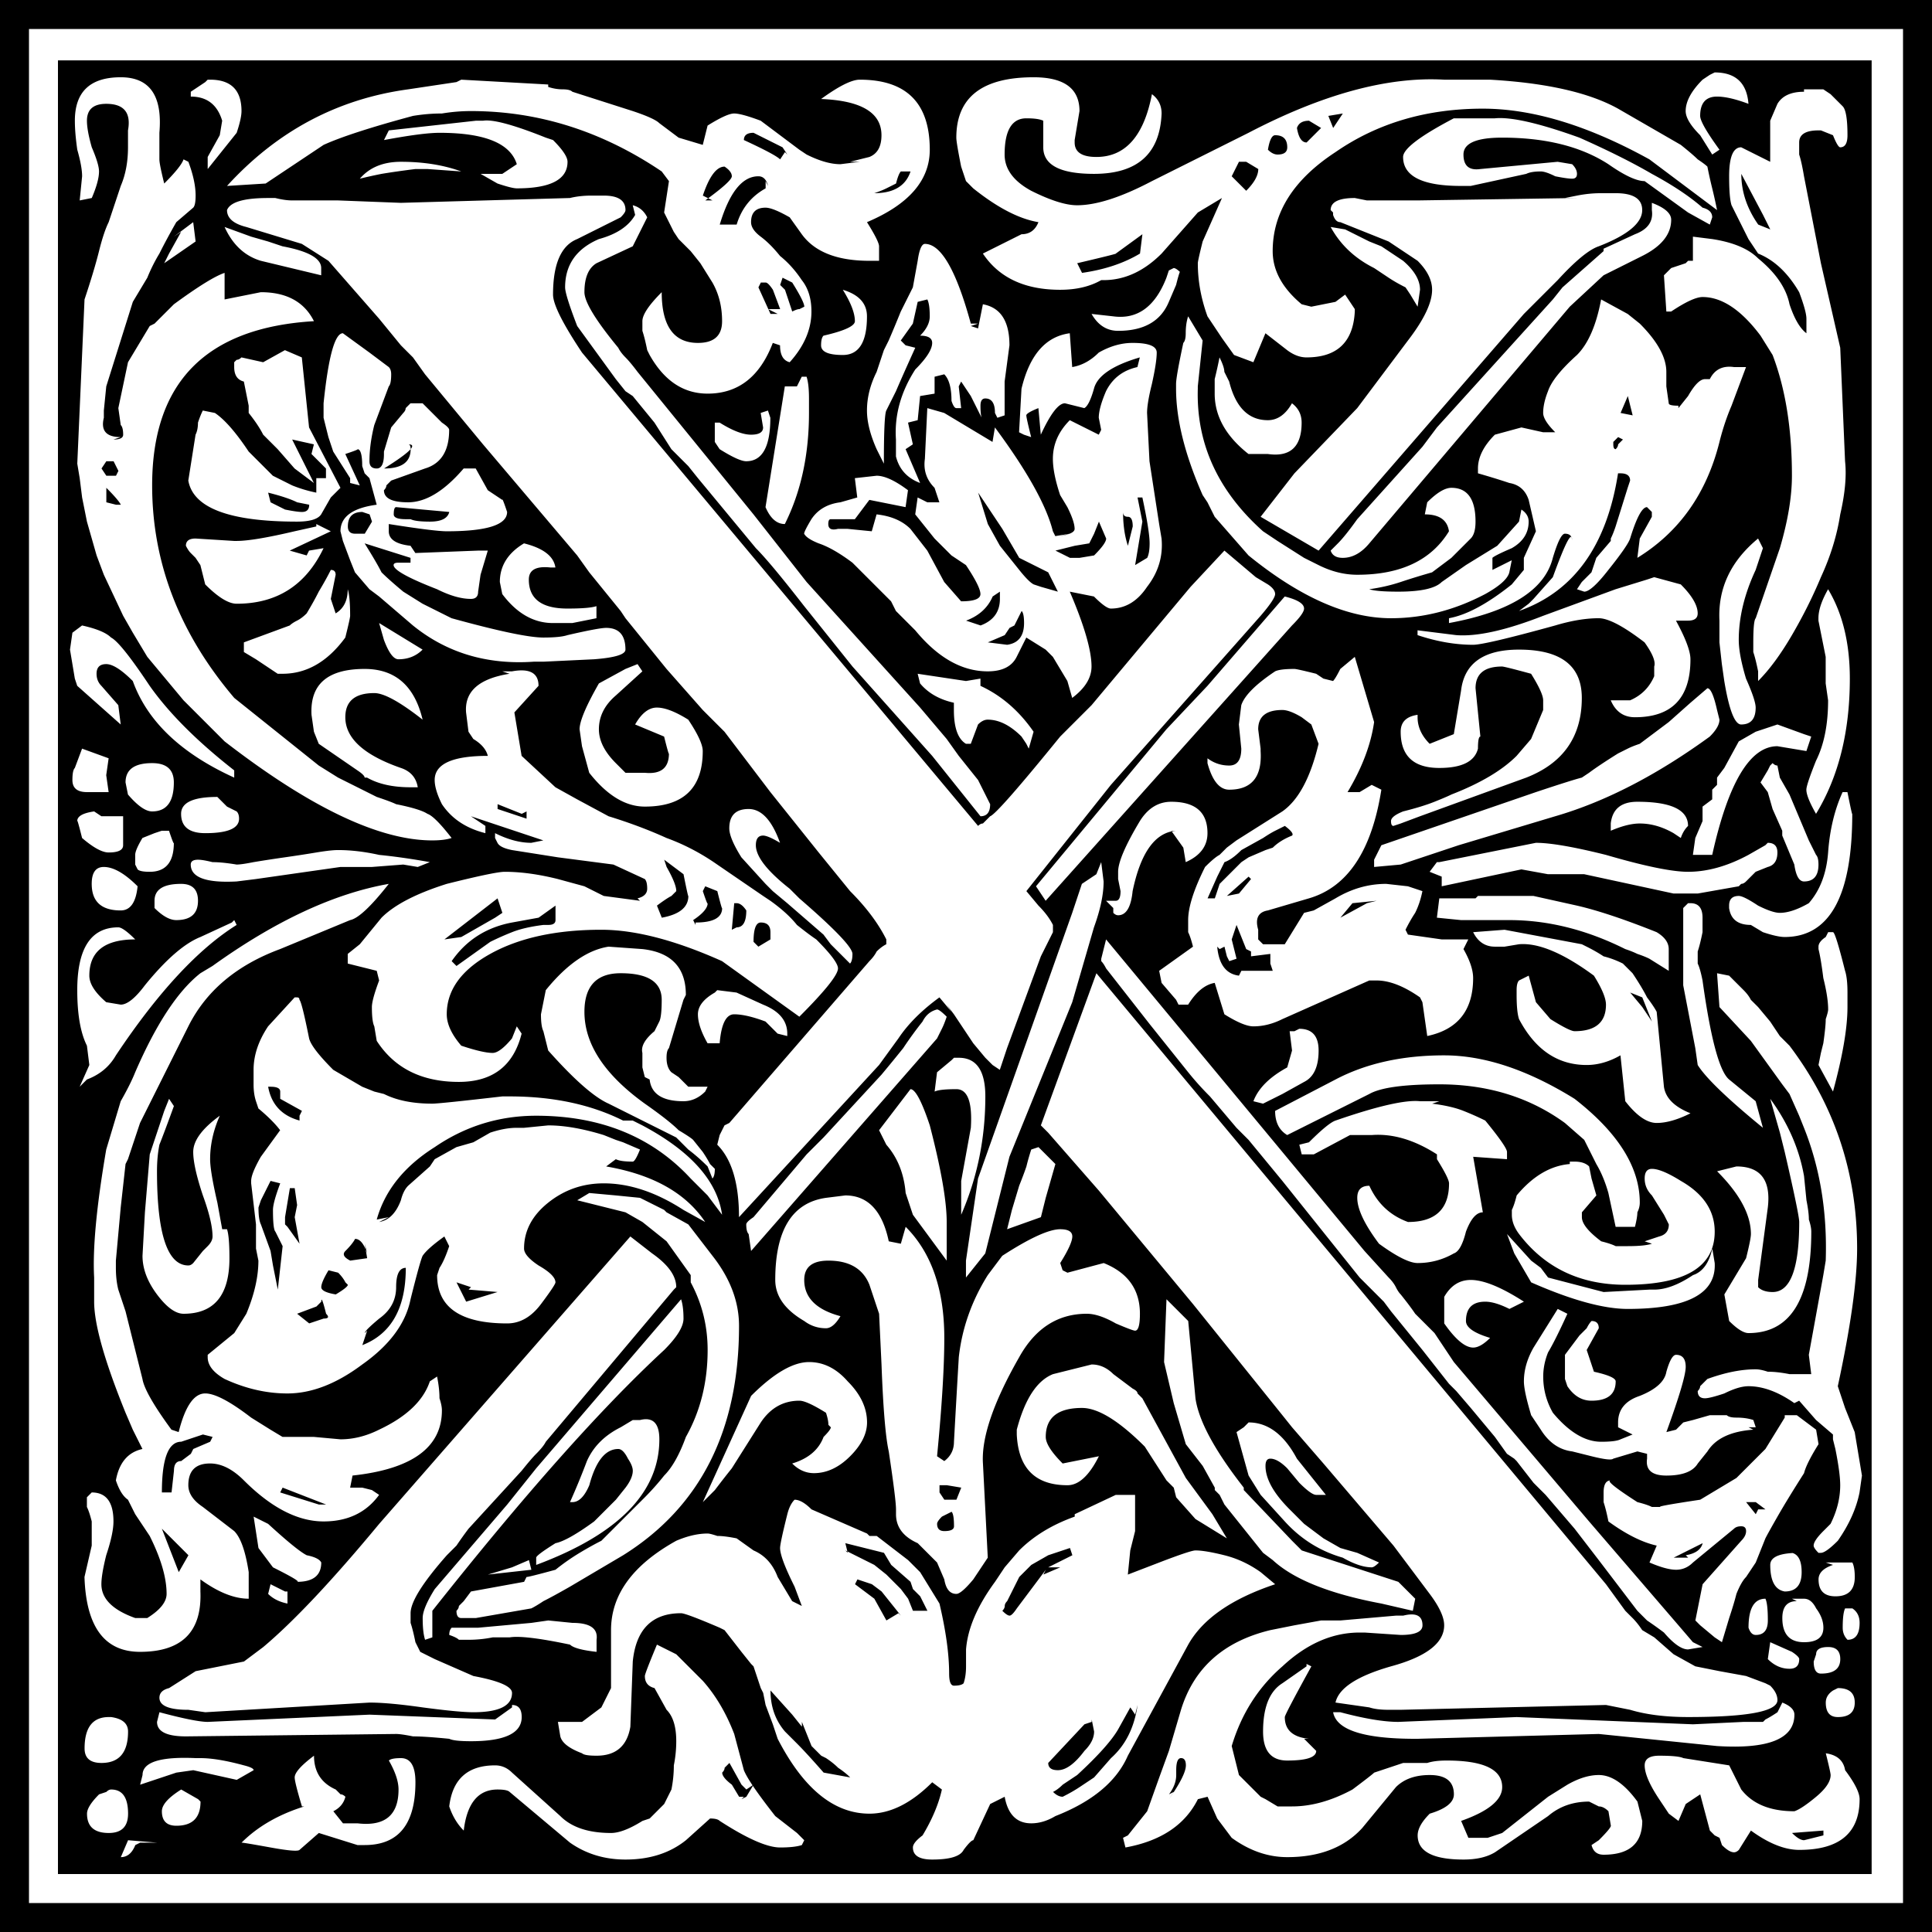 <svg xmlns="http://www.w3.org/2000/svg" viewBox="0 0 500 500"><path d="M0 500V0h500v500H0m7.5-7.5h485V7.5H7.5v485M15 485V15.62h469.38V485H15m6.25-439.38l-.625 6.25 3.125-.625c1.25-2.916 1.875-5.208 1.875-6.875 0-1.25-.625-3.333-1.875-6.25-.833-2.916-1.25-5.208-1.25-6.875 0-2.916 1.667-4.375 5-4.375 4.583 0 6.458 2.292 5.625 6.875v4.375c0 3.75-.625 7.084-1.875 10l-3.125 9.375c-.833 1.667-1.667 4.167-2.5 7.5-.833 3.334-2.083 7.5-3.75 12.5L20 119.995l.625 3.75.625 5 1.25 6.25 2.5 8.75 1.875 5 5 10.625 2.5 4.375 3.75 6.25 9.375 11.25 10.625 10.625c22.083 17.084 40 25.625 53.75 25.625 2.083 0 3.75-.208 5-.625-2.917-3.75-5-5.833-6.25-6.25-1.25-.833-3.958-1.666-8.125-2.5-.833-.417-2.5-1.04-5-1.875l-10-5-5-3.125-21.875-17.5c-14.167-16.666-21.25-35-21.25-55 0-26.666 13.958-40.833 41.875-42.5-2.5-5-7.083-7.5-13.75-7.5l-9.375 1.875V70.62c-2.5.834-6.875 3.542-13.125 8.125l-5 5-1.25.625-5.625 9.375-2.5 11.875.625 4.375c.417.417.625 1.25.625 2.5 0 .834-.833 1.25-2.5 1.25l1.875-.625c-3.75 0-5.208-1.666-4.375-5v-1.875l.625-6.25 6.875-21.875 3.75-6.25a43.692 43.692 0 013.125-6.25c1.25-2.5 2.708-5.208 4.375-8.125L50 53.745c.417-.416.625-1.458.625-3.125 0-2.5-.625-5.416-1.875-8.75l-1.25-.625c-.417 1.25-2.083 3.334-5 6.25-.833-3.333-1.25-5.416-1.25-6.25V34.37c.833-9.583-2.5-14.375-10-14.375-7.917 0-11.875 3.75-11.875 11.25 0 2.084.208 4.584.625 7.5.833 2.917 1.25 5.209 1.25 6.875m28.125-21.875v1.25c4.167 0 6.875 2.084 8.125 6.25l-.625 3.75-3.125 5.625v3.125l7.5-9.375c.833-2.5 1.25-4.375 1.25-5.625 0-5.416-2.708-8.125-8.125-8.125h-.625l-.625.625-3.75 2.5m68.75-2.5l-12.5 1.875c-18.333 2.5-33.958 10.834-46.875 25l10-.625 15-10c4.583-2.083 12.292-4.583 23.125-7.5 2.5-.416 5-.625 7.5-.625 2.5-.416 5-.625 7.5-.625 17.5 0 33.958 5.209 49.375 15.625l1.875 2.5-1.25 8.125 2.5 5 1.25 1.875 3.125 3.125 2.5 3.125 3.125 5c1.666 2.917 2.5 6.25 2.5 10s-2.084 5.625-6.25 5.625c-6.25 0-9.375-4.375-9.375-13.125-3.334 3.334-5 5.834-5 7.5v2.5c.417 1.25.833 2.917 1.25 5l.625 1.25c3.75 6.667 8.75 10 15 10 7.916 0 13.541-4.375 16.875-13.125l1.875.625c0 2.5.833 3.959 2.5 4.375 3.75-4.166 5.625-8.541 5.625-13.125 0-3.333-.834-6.041-2.5-8.125-1.667-2.5-3.542-4.583-5.625-6.25-1.667-2.083-3.334-3.75-5-5-1.667-1.25-2.5-2.5-2.5-3.75 0-2.5 1.25-3.75 3.75-3.75 1.25 0 3.333.834 6.25 2.5l3.125 4.375c3.333 4.584 9.166 6.875 17.5 6.875h2.5v-3.75c0-.833-1.042-2.916-3.125-6.25 10.833-4.583 16.25-10.833 16.25-18.75 0-12.083-6.042-18.125-18.125-18.125-2.084 0-5.417 1.667-10 5 10.416.417 15.625 3.542 15.625 9.375 0 2.917-1.042 4.792-3.125 5.625l-5 1.25h2.5l-5 .625c-2.5 0-5.417-.833-8.75-2.5l-1.875-1.25-10-7.5c-3.334-1.25-5.625-1.875-6.875-1.875s-3.542 1.042-6.875 3.125l-1.25 5-6.25-1.875-5-3.75c-.833-.833-3.125-1.875-6.875-3.125l-15.625-5c-.417-.416-1.25-.625-2.5-.625s-2.5-.208-3.75-.625v-.625l-22.5-1.25-1.25.625m130.62 21.875l1.25 3.75 1.875 1.875c6.25 5 11.875 7.917 16.875 8.75-.834 2.084-2.292 3.125-4.375 3.125l-10 5c4.166 6.25 10.833 9.375 20 9.375 4.166 0 7.708-.833 10.625-2.5h.625c5.416 0 10.416-2.291 15-6.875l9.375-10.625 6.25-3.75-2.5 5.625-2.5 5.625c-.834 3.334-1.25 5.209-1.25 5.625 0 4.584.833 9.167 2.5 13.75l3.75 5.625 3.125 4.375 5 1.875 3.125-7.5 5.625 4.375c1.666 1.25 3.333 1.875 5 1.875 7.916 0 12.083-3.958 12.5-11.875v-.625l-2.5-3.75-2.5 1.875-6.25 1.25-2.5-.625c-5-4.166-7.5-8.75-7.5-13.75 0-10 5.416-18.541 16.25-25.625 10.833-7.5 23.541-11.25 38.125-11.25 12.916 0 27.291 4.375 43.125 13.125l17.5 13.125a124.552 124.552 0 00-1.25-5.625 119.82 119.82 0 01-1.25-5.625c-.417-.416-1.25-1.04-2.5-1.875-.834-.833-2.292-2.083-4.375-3.75l-16.25-9.375c-7.5-4.166-18.542-6.666-33.125-7.5h-11.875c-14.584-.833-31.459 3.75-50.625 13.75l-25 12.5c-7.917 4.167-14.375 6.25-19.375 6.25-2.917 0-6.875-1.25-11.875-3.75-4.584-2.5-6.875-5.625-6.875-9.375 0-6.25 1.875-9.375 5.625-9.375 2.083 0 3.541.21 4.375.625v6.875c0 4.584 4.375 6.875 13.125 6.875 11.25 0 17.083-5.208 17.5-15.625 0-2.083-.834-3.75-2.5-5-2.084 10.834-6.875 16.25-14.375 16.25-3.75 0-5.625-1.25-5.625-3.75v-.625l1.25-7.5c0-5.833-3.959-8.75-11.875-8.75-13.334 0-20 5.209-20 15.625 0 .834.417 3.334 1.25 7.5m191.88-22.5c-2.917 2.917-4.375 5.625-4.375 8.125 0 1.667 1.25 3.75 3.75 6.25l3.125 5 1.875-1.25c-3.334-4.583-5-7.5-5-8.75 0-3.333 1.458-5 4.375-5 2.083 0 4.791.625 8.125 1.875-.417-5.416-3.334-8.125-8.75-8.125l-1.25.625-1.875 1.25m26.25 3.125c-3.334 0-5.625 1.042-6.875 3.125l-1.875 4.375V41.87l-7.5-3.75c-2.084 0-3.126 2.5-3.125 7.5 0 3.75.208 6.25.625 7.5l4.375 8.75 2.5 3.75c4.166 1.667 7.708 5 10.625 10 1.25 3.334 1.875 5.625 1.875 6.875v3.75c-1.667-1.25-3.126-3.75-4.375-7.5-.834-4.166-3.542-8.125-8.125-11.875-2.5-2.5-6.459-4.166-11.875-5l-5-.625v6.25h-1.25l-.625.625-3.75 1.25-1.875 1.875.625 9.375h1.25c3.75-2.5 6.458-3.75 8.125-3.75 5 0 10 3.334 15 10l3.125 5c3.333 8.75 5 19.167 5 31.25 0 5.417-1.042 11.667-3.125 18.75l-6.25 18.125c-.417.417-.625 2.5-.625 6.25v2.5c.416 1.25.833 2.917 1.25 5v2.5c2.916-2.916 5.833-6.875 8.75-11.875 2.916-5 5.416-10 7.5-15 2.5-5.416 4.166-10.833 5-16.25 1.25-5.416 1.666-10 1.25-13.75l-1.25-29.375-5-21.875-4.375-22.5c-.417-2.5-.834-4.375-1.25-5.625V36.87c0-2.083 1.666-3.125 5-3.125h.625l3.125 1.25c.833 2.084 1.458 3.125 1.875 3.125 1.25 0 1.875-1.04 1.875-3.125 0-4.166-.417-6.666-1.25-7.5l-3.125-3.125-1.875-1.25h-5v.625m-366.25 10l-1.25 2.5c6.667-1.25 11.458-1.875 14.375-1.875 11.666 0 18.333 2.709 20 8.125l-3.75 2.5h-5.625l4.375 2.5c2.5.834 4.166 1.25 5 1.25 8.75 0 13.125-2.291 13.125-6.875 0-1.25-1.25-3.125-3.75-5.625l-1.875-.625c-8.334-3.333-13.75-4.791-16.25-4.375h-1.875l-22.5 2.5m275.62-3.125c-8.75 4.584-13.125 7.917-13.125 10 0 5 5 7.5 15 7.5h2.5l14.375-3.125c.833-.416 2.083-.625 3.75-.625.833 0 2.083.417 3.75 1.25 2.083.417 3.541.625 4.375.625.833 0 1.25-.416 1.25-1.25 0-.833-.417-1.666-1.25-2.5l-3.75-.625-20 1.875c-2.917.417-4.375-.833-4.375-3.75 0-2.916 3.333-4.375 10-4.375 11.25 0 20.416 2.292 27.5 6.875 4.166 2.917 7.291 4.375 9.375 4.375l11.25 8.125 5.625 3.125.625-1.875c0-1.25-.834-2.083-2.5-2.5-3.334-2.916-7.709-5.833-13.125-8.75-5-2.916-11.25-6.041-18.75-9.375-10.417-3.75-17.709-5.416-21.875-5h-10.625M93.125 46.245c1.667-.416 3.542-.833 5.625-1.25 2.5-.416 5.417-.833 8.75-1.25h3.125l8.75.625c-4.584-1.666-9.792-2.5-15.625-2.5-4.583 0-8.125 1.46-10.625 4.375M85 67.495l13.125 15 5.625 6.875 3.125 3.125L110 96.87l15 18.125 24.375 28.75 3.125 4.375 8.125 10 1.25 1.875L172.5 173.12l9.375 10.625 5.625 5.625 11.875 15.625 12.5 15.625 8.125 10c4.166 4.167 7.291 8.334 9.375 12.5v1.25c-.833.417-1.667 1.042-2.5 1.875-.417.834-1.042 1.667-1.875 2.5l-36.25 41.875-1.25.625-1.25 2.5-.625 2.5c3.75 3.75 5.625 10 5.625 18.75l36.25-39.375 5-6.875c2.5-3.75 6.041-7.291 10.625-10.625l3.125 3.75-1.25-1.875 1.875 2.5 5 7.5 3.125 3.75 1.875 1.875 1.875 1.25 1.875-5.625 8.75-23.75 3.125-6.25v-1.875c-.834-1.666-2.084-3.333-3.75-5l-3.125-3.75 21.875-27.5 38.75-43.75c2.5-2.916 3.75-4.791 3.75-5.625 0-.833-.625-1.666-1.875-2.5L325 149.37l-8.125-6.875-8.75 9.375-25.625 30.625-8.125 8.125c-10.834 13.334-16.875 20.209-18.125 20.625l-1.875 1.875c-.417 0-.834.21-1.25.625l-102.5-122.5c-5-7.5-7.5-12.5-7.5-15 0-7.916 2.083-12.708 6.25-14.375l11.25-5.625c.833-.833 1.25-1.458 1.25-1.875 0-2.5-1.875-3.75-5.625-3.75h-3.125c-2.084 0-3.959.21-5.625.625l-43.75 1.25-16.25-.625H75.625c-1.25 0-2.708-.208-4.375-.625h-1.875c-6.25 0-9.792 1.042-10.625 3.125 0 2.084 1.667 3.542 5 4.375l14.375 4.375L85 67.495m320-16.25h3.125l-41.25.625H353.75l-3.125-.625c-4.167 0-6.25 1.042-6.25 3.125l.625.625v.625c.416 1.25 1.04 1.875 1.875 1.875l12.5 5 7.5 5c2.5 2.5 3.75 5 3.75 7.5 0 3.334-2.084 7.709-6.25 13.125l-13.125 17.5L335 122.495l-8.75 11.25 15 8.75 53.125-61.25 8.75-8.75c4.583-5 8.124-7.916 10.625-8.75 7.5-2.916 11.25-6.041 11.25-9.375 0-2.916-2.292-4.375-6.875-4.375h-3.75c-2.084 0-4.167.21-6.25.625l-3.125.625M163.75 53.12l.625 2.5c-1.667 2.917-4.792 5-9.375 6.25-5.834 2.5-8.75 6.667-8.75 12.5 0 1.25 1.04 4.584 3.125 10l10 13.75 2.5 3.125 1.875 1.25 5.625 6.875 4.375 6.875 4.375 4.375 2.5 3.125 15 18.125c1.25 1.25 2.916 3.125 5 5.625 2.083 2.5 4.583 5.625 7.5 9.375l12.5 15.625 20.625 23.125 12.5 15.625c1.666 0 2.5-1.04 2.5-3.125l-1.875-3.75-1.25-2.5-5-6.25-3.125-4.375-6.875-8.125-29.375-32.5-13.75-17.5-30-36.875c-1.25-1.666-2.292-2.916-3.125-3.75-.834-.833-1.458-1.666-1.875-2.5-5.834-7.083-8.75-11.875-8.75-14.375 0-3.75 1.042-6.25 3.125-7.5l9.375-4.375 3.75-7.5c-.834-1.666-2.084-2.708-3.75-3.125m263.75-.625v1.875c.416 2.917-1.042 5-4.375 6.25L415 64.37v.625l-10.625 9.375-2.5 3.125-30 33.125-3.75 5-16.875 18.75c-2.084 2.917-3.75 5-5 6.25l-1.875 1.875c.416 1.25 1.458 1.875 3.125 1.875 2.5 0 4.791-1.25 6.875-3.75l51.875-61.25 8.75-8.125 10-5c5-2.5 7.5-5.625 7.5-9.375 0-1.666-1.667-3.125-5-4.375m-377.5 5l-5 3.75 1.875-1.25-3.125 5.625-1.25 2.5 8.125-5.625-.625-5m8.125 1.25c2.083 4.584 5.208 7.5 9.375 8.75l15.625 3.75V69.37c0-2.5-3.333-4.375-10-5.625l-3.75-1.25L65 61.245l-6.875-2.5m286.25 0c2.5 4.584 6.25 8.125 11.25 10.625l3.75 2.5c1.25.834 2.708 1.667 4.375 2.5l1.25 1.875 1.875 3.125.625-4.375c0-2.5-1.46-5-4.375-7.5l-5.625-3.75-3.125-1.25-6.25-3.125-3.75-.625M229.995 88.12l-1.25 2.5-1.875 5.625c-1.667 3.334-2.5 6.667-2.5 10 0 2.917.833 6.25 2.5 10l1.875 3.75c0-8.333.208-12.916.625-13.75l2.5-5c1.25-2.916 2.916-6.666 5-11.25l-2.5-.625-1.25-1.25 3.125-4.375 1.25-5.625 2.5-.625c.417.834.625 2.292.625 4.375 0 1.667-.834 3.334-2.5 5 2.083 0 3.125.625 3.125 1.875 0 1.667-1.46 3.959-4.375 6.875-3.75 5.834-5.417 11.875-5 18.125v4.375c.833 3.334 2.916 5.625 6.25 6.875l-3.75-8.75 1.875-1.25-1.25-5.625 2.5-.625.625-6.25 3.75-.625v-4.375l2.5-.625c1.25 1.25 1.875 3.542 1.875 6.875.417 1.25.833 1.875 1.25 1.875h1.25l-.625-5.625.625-1.25 2.5 3.75 3.125 6.25c-.417-.416-.625-1.666-.625-3.75 0-1.25.417-1.875 1.25-1.875 1.666 0 2.5 1.25 2.5 3.75l.625 1.25 1.875-.625v-8.75l1.25-9.375c0-6.25-2.292-9.791-6.875-10.625l-1.25 6.25-1.875-.625 1.875-.625h-1.875c-3.75-13.75-7.709-20.625-11.875-20.625-.834 0-1.46 1.46-1.875 4.375l-1.25 6.875-3.125 6.25a337.793 337.793 0 01-3.125 7.5m71.875-16.25c-2.917 7.5-7.5 10.834-13.75 10l-5.625-.625c1.666 2.917 3.958 4.375 6.875 4.375 6.666 0 11.041-2.5 13.125-7.5l1.875-4.375c.833-3.333 1.25-4.375 1.25-3.125-.834-.833-1.46-1.25-1.875-1.25l-1.25.625-.625 1.875m-83.75 3.125c2.083 3.334 3.125 6.042 3.125 8.125 0 1.25-2.709 2.5-8.125 3.75-.417.417-.625 1.25-.625 2.5 0 1.667 1.875 2.5 5.625 2.5 4.166 0 6.25-3.333 6.25-10 0-3.333-2.084-5.625-6.25-6.875m196.25 2.5c-1.25 6.667-3.334 11.459-6.25 14.375-4.167 3.75-6.667 6.875-7.5 9.375-.834 2.084-1.25 3.959-1.25 5.625 0 1.25 1.04 2.917 3.125 5h-3.125l-5.625-1.25-6.875 1.875c-2.917 2.917-4.375 5.834-4.375 8.75v1.25c2.916.834 5.625 1.667 8.125 2.5 2.5.417 4.166 1.875 5 4.375l1.875 8.125-3.125 6.875v3.125l-3.125 3.75c-6.25 5-11.667 7.917-16.25 8.75v1.25c15.833-2.916 24.791-8.541 26.875-16.875 1.25-4.166 2.291-6.25 3.125-6.25 1.25 0 1.875.625 1.875 1.875 0-2.916-1.667.21-5 9.375l-5 5.625-1.25 1.25-2.5 1.875c14.166-5 22.708-16.875 25.625-35.625h.625c1.666 0 2.5.625 2.5 1.875l-.625 1.875-3.125 10c-.417 1.25-.834 2.292-1.25 3.125v.625l-3.75 4.375-1.25 3.75-2.5 2.5-1.25 1.875 1.875.625c1.25 0 3.333-1.875 6.25-5.625 3.333-4.166 5.208-6.875 5.625-8.125 1.666-5.416 3.124-8.125 4.375-8.125l1.25 1.25v1.25l-3.125 5.625-.625 5c10.833-6.666 17.916-16.666 21.25-30 .833-3.333 1.875-6.458 3.125-9.375l3.75-10h-3.125c-2.917-.416-5 .625-6.25 3.125h-1.25c-1.25 0-2.709 1.46-4.375 4.375l-2.5 3.125v-.625c-1.667 0-2.5-.208-2.5-.625l-.625-4.375v-3.75c0-3.75-2.292-7.916-6.875-12.5l-3.125-2.5-6.875-3.75M307.49 81.87c-.417 1.25-.625 2.709-.625 4.375 0 1.25-.21 2.084-.625 2.5-1.25 5.834-1.875 9.375-1.875 10.625v1.25c0 7.917 2.291 17.084 6.875 27.5l1.25 1.875 1.875 3.75 8.75 10c13.333 10.834 25.625 16.25 36.875 16.25 8.333 0 16.458-2.083 24.375-6.25 3.75-2.083 5.833-3.958 6.25-5.625l.625-3.125-5 2.5v-3.125c.416-.416 2.083-1.25 5-2.5 2.916-1.666 4.375-3.958 4.375-6.875 0-1.25-.625-2.291-1.875-3.125l-.625 3.125-5.625 6.25-8.125 5-6.25 4.375c-1.667 1.667-5.417 2.5-11.25 2.5-3.75 0-6.25-.208-7.5-.625 2.916-.416 5.625-1.04 8.125-1.875 2.5-.833 5.208-1.666 8.125-2.5l5-3.75 5-5c.833-.833 1.25-2.291 1.25-4.375 0-5.833-2.084-8.75-6.25-8.75-1.667 0-3.75 1.25-6.25 3.75l-.625 3.125c3.75 0 5.833 1.46 6.25 4.375-4.584 7.5-12.5 11.25-23.75 11.25-3.334 0-6.667-.833-10-2.5l-3.75-1.875-6.875-4.375-3.75-2.5c-11.667-10.416-17.292-22.708-16.875-36.875v-.625l1.25-11.875-3.75-6.25m-223.75 22.5v3.75l1.25 5 1.25 3.75 4.375 6.875v1.25l2.5.625-3.75-8.125c2.5-.833 3.542-1.25 3.125-1.25.833 0 1.25 1.46 1.25 4.375l.625 1.875 1.25 1.25 1.875 6.875c-6.25.834-9.375 3.125-9.375 6.875l.625 2.5 1.875 5 1.25 3.125 3.75 4.375 2.5 1.875 8.75 7.5c8.75 7.084 19.166 10.209 31.25 9.375h2.5l13.125-.625c5.416-.416 8.125-1.25 8.125-2.5 0-3.75-1.667-5.625-5-5.625-1.25 0-4.584.625-10 1.875-1.25.417-3.334.625-6.25.625-3.75 0-11.667-1.666-23.75-5l-7.5-3.75-5-3.125c-2.5-2.083-4.375-3.75-5.625-5-.833-1.666-2.292-4.166-4.375-7.5l11.875 3.75v1.25h-3.125c-.833 0-1.25.21-1.25.625 0 1.25 3.75 3.334 11.25 6.25 3.333 1.667 6.25 2.5 8.75 2.5 1.25 0 1.875-.625 1.875-1.875l.625-4.375 1.875-6.25h-2.5l-16.25.625-1.25-1.875c-3.75-.416-5.625-1.666-5.625-3.75v-1.875c7.917 1.25 12.917 1.875 15 1.875 10.416 0 15.625-1.666 15.625-5-.834-2.5-1.25-3.541-1.25-3.125l-3.75-2.5-3.125-5.625h-3.125c-5 5.834-9.792 8.75-14.375 8.75-4.167 0-6.25-1.04-6.25-3.125.417-.416.625-.833.625-1.25l1.25-1.25 8.75-3.125c4.167-1.25 6.25-4.583 6.25-10 0-.416-.625-1.04-1.875-1.875l-5-5h-3.125l-1.25 1.25c0 .417-.208.834-.625 1.25l-3.125 3.75-1.875 6.25v.625c0 2.5-.625 3.75-1.875 3.75s-1.875-.625-1.875-1.875c0-2.916.417-6.041 1.25-9.375l3.75-10c.417-.416.625-1.458.625-3.125 0-.833-.208-1.458-.625-1.875l-5-3.75-6.875-5c-2.083 0-3.75 6.042-5 18.125m180.62-3.75l-.625 11.25 1.25.625 1.875.625c-.834-3.333-1.25-5.208-1.25-5.625 0-.416 1.04-1.04 3.125-1.875l.625 6.875c2.5-5.416 4.583-8.125 6.25-8.125l5 1.25c.833-.416 1.666-2.083 2.5-5 .833-3.333 4.791-6.041 11.875-8.125l-.625 2.5c-3.75.834-6.459 2.917-8.125 6.25-1.25 2.917-1.875 5.209-1.875 6.875l.625 3.125-.625 1.25-7.5-3.75c-2.917 2.917-4.375 6.25-4.375 10 0 2.5.625 5.625 1.875 9.375l1.875 3.125c1.25 2.5 1.875 4.375 1.875 5.625 0 .834-1.25 1.46-3.75 1.875l2.5-.625-3.75.625-.625-1.25c-1.667-6.666-6.667-15.625-15-26.875l-.625 3.75h-1.875 1.875l-12.5-7.5-4.375-1.25-.625 13.125c-.417 2.917.416 5.417 2.5 7.5l1.25 3.75h-3.125l-2.5-1.25-.625 4.375 5 6.25 4.375 4.375 3.75 2.5c2.5 3.75 3.75 6.25 3.75 7.5s-1.667 1.875-5 1.875l-4.375-5-4.375-8.125-4.375-5.625c-2.084-2.083-5-3.333-8.75-3.75l-1.25 4.375-6.25-.625h-2.5c-1.667.417-2.5 0-2.5-1.25 0-.833.208-1.25.625-1.25h6.25l3.75-5 9.375 1.875.625-4.375c-3.334-2.5-6.042-3.75-8.125-3.75l-5.625.625.625 5-4.375 1.25c-3.334.417-5.834 1.875-7.5 4.375-1.25 2.084-1.875 3.334-1.875 3.75.416.834 1.666 1.667 3.75 2.5 2.5.834 5.416 2.5 8.75 5l1.875 1.875 8.125 8.125 1.25 2.5 1.875 1.875 3.125 3.125c5.833 7.084 12.083 10.625 18.75 10.625 3.75 0 6.25-1.25 7.5-3.75l2.5-5 5 3.125 1.875 1.875 1.875 3.125 1.875 3.125 1.25 4.375c3.333-2.5 5-5.208 5-8.125 0-4.166-1.875-10.625-5.625-19.375l6.25 1.25c2.083 2.084 3.541 3.125 4.375 3.125 3.75 0 6.875-1.875 9.375-5.625 2.916-3.75 4.166-7.916 3.75-12.5l-.625-3.75-2.5-16.25-.625-12.5c0-1.666.416-4.166 1.25-7.5.833-3.75 1.25-6.458 1.25-8.125 0-1.666-2.084-2.5-6.25-2.5-2.917 0-5.834.834-8.75 2.5-2.084 2.084-4.375 3.334-6.875 3.75l-.625-8.75c-6.25.834-10.417 5.625-12.5 14.375M63.11 98.745l1.25 6.25v1.875c1.667 2.084 2.917 3.959 3.75 5.625l3.75 3.75 4.375 5 5 3.75-5.625-11.25 5.625 1.25-.625 2.5 3.75 3.75v2.5h-2.5v3.75a35.444 35.444 0 01-6.25-1.875l-5-2.5-6.25-6.25c-3.333-5-6.25-8.333-8.75-10l-3.125-.625c-.417.834-.833 1.875-1.25 3.125 0 1.25-.208 2.292-.625 3.125l-1.875 11.875c1.25 7.084 10.625 10.625 28.125 10.625 3.333 0 5.417-.625 6.25-1.875l2.5-4.375 2.5-2.5-8.125-15.625-1.875-18.125-4.375-1.875-5.625 3.125-5.625-1.25c-.417.417-.833.625-1.25.625l-.625.625v1.25c0 2.084.833 3.334 2.5 3.75m252.5-6.25a123.929 123.929 0 01-1.25 5.625v3.75c0 5.834 2.916 11.042 8.75 15.625h5c5.833.834 8.75-1.875 8.75-8.125 0-2.083-.834-3.75-2.5-5-1.667 2.917-3.75 4.375-6.25 4.375-5 0-8.334-3.333-10-10l-1.25-2.5c0-.833-.417-2.083-1.25-3.75m-108.12 5l-1.25 2.5h-3.125l-5 31.25c1.25 2.917 2.916 4.375 5 4.375 4.166-8.333 6.25-17.916 6.25-28.75v-3.75c0-2.5-.208-4.375-.625-5.625h-1.25m-21.25 11.875h-1.25v5l1.25 1.875c3.333 2.084 5.625 3.125 6.875 3.125 4.166 0 6.25-3.75 6.25-11.25l-.625-1.875-1.875.625.625 3.75c0 1.25-1.042 1.875-3.125 1.875-2.084 0-4.792-1.04-8.125-3.125M81.86 135.62v.625l-5.625 1.25c-7.083 1.667-12.083 2.5-15 2.5h-.625l-10-.625c-1.667 0-2.5.625-2.5 1.875.417.834.833 1.46 1.25 1.875l1.25 1.25 1.25 1.875 1.25 5c3.333 3.334 6.042 5 8.125 5 10.417 0 17.917-4.791 22.5-14.375l-3.75.625-.625 1.25-4.375-1.25 10.625-5-3.75-1.875m53.75 5c-4.167 2.5-6.25 5.834-6.25 10l.625 3.125c3.75 5 8.125 7.5 13.125 7.5h5l6.25-1.25v-3.125c-1.25.417-3.75.625-7.5.625-6.667 0-10-2.5-10-7.5 0-2.5 1.875-3.541 5.625-3.125h1.25c-.417-2.916-3.125-5-8.125-6.25m319.38-1.25c-7.084 5.834-10.417 12.917-10 21.25v5.625l.625 5.625.625 4.375c1.25 7.5 2.708 11.25 4.375 11.25 2.5 0 3.75-1.458 3.75-4.375 0-1.25-.834-3.75-2.5-7.5-1.25-4.166-1.875-7.5-1.875-10 0-5.833 1.458-11.875 4.375-18.125l1.875-5.625-1.25-2.5m-365 13.125c0 2.917-1.042 5-3.125 6.25l-1.25-3.75 1.25-6.25c0-.833-.417-1.25-1.25-1.25-.833 1.667-1.875 3.542-3.125 5.625-.833 1.667-1.875 3.542-3.125 5.625-.833.834-1.667 1.46-2.5 1.875-.833.417-1.458.834-1.875 1.25l-11.875 4.375v2.5l3.125 1.875 5.625 3.75h1.25c6.25 0 11.667-3.125 16.25-9.375.833-3.333 1.25-5.208 1.25-5.625 0-3.333-.208-5.625-.625-6.875m338.12-3.125l-1.875.625-8.125 2.5-18.75 6.875c-9.584 3.75-17.084 5.417-22.5 5l-10-1.25v1.25c5 1.667 9.791 2.5 14.375 2.5 2.083 0 9.166-1.666 21.25-5 4.166-1.25 7.916-1.875 11.25-1.875 2.5 0 6.458 2.084 11.875 6.25 2.083 2.917 2.916 5 2.5 6.25v2.5c-1.25 2.917-3.334 5-6.25 6.25h-5c1.25 2.917 3.333 4.375 6.25 4.375 9.583 0 14.375-5 14.375-15 0-2.083-1.25-5.416-3.75-10h3.125c1.666 0 2.5-.625 2.5-1.875 0-2.083-1.46-4.583-4.375-7.5l-6.875-1.875m45 3.125c-1.667 2.917-2.5 5.417-2.5 7.5v.625l1.875 9.375v6.875l.625 4.375c0 6.25-1.042 11.459-3.125 15.625-1.667 4.167-2.5 6.667-2.5 7.5 0 1.25.833 3.334 2.5 6.25 5.833-9.583 8.75-21.25 8.75-35 0-9.166-1.875-16.875-5.625-23.125m-140.62 1.875l-20 23.125-10.625 11.25-33.75 40.625 2.5 3.75 63.75-71.25c2.083-2.083 3.124-3.541 3.125-4.375 0-1.25-1.667-2.291-5-3.125m-311.25 7.5l-2.5 1.875-.625 4.375 1.25 7.5.625 1.875 11.25 10-.625-5-4.375-5c-.833-.833-1.25-1.875-1.25-3.125 0-1.666.833-2.5 2.5-2.5s3.958 1.458 6.875 4.375c3.75 10.417 12.5 18.75 26.25 25v-1.875c-9.583-7.5-16.875-14.791-21.875-21.875-5-7.5-8.333-11.666-10-12.5-1.25-1.25-3.75-2.291-7.5-3.125m76.875-.625l1.25 4.375c1.25 3.334 2.5 5 3.75 5 2.5 0 4.583-.833 6.25-2.5l-11.25-6.875m271.88 31.25c-2.084-2.083-3.126-4.375-3.125-6.875v-.625c-2.917.417-4.375 1.875-4.375 4.375 0 6.25 3.333 9.375 10 9.375 5.833 0 9.166-1.666 10-5 0-2.083.208-3.125.625-3.125l-1.25-12.5c0-3.75 2.291-5.625 6.875-5.625.416 0 2.916.625 7.5 1.875 2.083 3.334 3.124 5.625 3.125 6.875v2.5l-3.125 7.5-3.75 4.375c-3.75 3.75-9.376 7.084-16.875 10-.834.417-2.292 1.042-4.375 1.875-2.084.834-4.792 1.667-8.125 2.5-2.084.833-3.126 1.667-3.125 2.5 0 .834.208 1.25.625 1.25l1.875-.625 5-1.875 27.5-10c9.583-3.75 14.375-10.625 14.375-20.625 0-8.333-5.417-12.5-16.25-12.5-9.167 0-14.167 3.542-15 10.625l-1.875 11.25-6.25 2.5m-19.375-22.5l-3.75 3.125c-.834 1.667-1.46 2.709-1.875 3.125l-2.5-.625-1.875-1.25c-3.334-.833-5.209-1.25-5.625-1.25-2.5 0-4.167.21-5 .625-5 3.334-7.917 6.25-8.75 8.75l-.625 5 .625 6.25c0 2.917-1.042 4.375-3.125 4.375-2.084 0-3.959-.625-5.625-1.875v1.25c1.25 4.584 3.125 6.875 5.625 6.875 5.833 0 8.541-3.333 8.125-10v-.625l-.625-5c0-3.333 2.083-5 6.25-5 1.25 0 2.916.625 5 1.875l2.5 1.875 1.875 5c-2.084 8.75-5.209 14.584-9.375 17.5l-11.875 7.5-2.5 1.875-1.875 1.875c-.834.417-2.084 1.46-3.75 3.125-2.917 5.834-4.375 10.417-4.375 13.75v3.125c.416.833.833 2.084 1.25 3.75l-8.75 6.25.625 3.125 3.75 4.375.625 1.25h2.5c2.083-3.333 4.375-5.208 6.875-5.625l2.5 8.125c3.333 2.084 5.833 3.125 7.5 3.125 2.5 0 5-.625 7.5-1.875l22.5-10h1.875c3.333 0 7.083 1.458 11.25 4.375l.625 1.25 1.25 8.75c7.916-1.666 11.875-6.666 11.875-15 0-2.083-.834-4.583-2.5-7.5l1.25-2.5h-6.875l-8.75-1.25-.625-1.25c.833-1.666 1.666-3.125 2.5-4.375.833-1.666 1.458-3.541 1.875-5.625l-1.875-.625-1.875-.625-5.625-.625c-4.584 0-8.959 1.25-13.125 3.75l-5.625 3.125-2.5.625-5 8.125h-5.625l-1.25-1.25v-2.5c-.834-2.916 0-4.583 2.5-5l10.625-3.125c10-2.916 16.25-12.291 18.75-28.125l-2.5-1.25-3.125 1.875h-3.125c3.75-6.25 6.041-12.291 6.875-18.125l-5-16.875m-188.75 3.125l-6.875 3.75c-3.334 5.834-5 9.792-5 11.875l.625 4.375 1.875 6.875c4.583 5.834 9.375 8.75 14.375 8.75 10 0 15-4.791 15-14.375 0-1.666-1.25-4.375-3.75-8.125-3.334-2.083-6.042-3.125-8.125-3.125-2.084 0-3.959 1.46-5.625 4.375l7.5 3.125c.833 3.334 1.25 4.792 1.25 4.375 0 3.75-2.084 5.417-6.25 5h-5l-2.5-2.5c-2.917-2.916-4.375-5.833-4.375-8.75 0-3.333 1.458-6.25 4.375-8.75l6.875-6.25-1.25-1.875-3.125 1.25m-80.625 16.25l1.25 3.125 10 6.875c1.25.834 1.875 1.458 1.875 1.875h.625c2.917 1.667 6.667 2.5 11.25 2.5h1.875c-.417-2.5-1.875-4.166-4.375-5-9.583-3.333-14.375-7.708-14.375-13.125 0-4.166 2.5-6.25 7.5-6.25 2.5 0 6.667 2.292 12.5 6.875-2.083-8.75-7.083-13.125-15-13.125-9.583 0-14.167 3.959-13.75 11.875l.625 4.375m48.75-15.625l1.875.625c-7.917 1.25-11.667 4.584-11.25 10l.625 5 1.25 1.875c2.083 1.25 3.333 2.709 3.75 4.375-9.167 0-13.75 2.084-13.75 6.25 0 1.667.625 3.75 1.875 6.25 2.5 3.75 6.25 6.25 11.25 7.5v-1.875l-3.75-2.5 18.75 6.25-3.125.625c-2.917 0-6.042-.833-9.375-2.5v1.25l.625 1.25c.417.834 1.666 1.458 3.75 1.875l11.875 1.875 14.375 1.875 8.125 3.75c.417.417.625 1.25.625 2.5s-.834 2.084-2.5 2.5l.625.625-9.375-1.25-5-2.5-6.875-1.875c-5-1.25-9.584-1.875-13.75-1.875-1.667 0-6.667 1.042-15 3.125-7.917 2.5-13.542 5.417-16.875 8.75l-5.625 6.875-3.125 2.5v2.5l7.5 1.875.625 2.5c-1.25 3.334-1.875 5.625-1.875 6.875 0 2.5.208 4.167.625 5l.625 3.75c4.583 7.084 11.667 10.625 21.25 10.625 8.75 0 14.166-4.166 16.25-12.5l-1.25-1.875-1.25 3.125c-2.084 2.5-3.75 3.75-5 3.75-1.667 0-4.375-.625-8.125-1.875-2.5-2.916-3.75-5.625-3.75-8.125 0-6.25 3.75-11.458 11.25-15.625 7.5-4.166 17.083-6.25 28.75-6.25 8.75 0 19.166 2.709 31.25 8.125l20 14.375c6.666-6.666 10-10.833 10-12.5 0-1.25-1.875-3.75-5.625-7.5-1.25-.833-2.917-2.083-5-3.75-1.667-2.083-3.959-4.166-6.875-6.25l-1.875-1.25-11.875-8.125c-4.167-2.916-8.542-5.208-13.125-6.875-4.584-2.083-9.584-3.958-15-5.625l-8.125-4.375-5.625-3.125-8.75-8.125-1.875-11.25 6.25-6.875c0-3.333-2.292-4.583-6.875-3.75h-2.5m108.12 3.125c2.083 2.5 5 4.167 8.75 5v1.875c0 4.584 1.042 7.5 3.125 8.75h1.25l1.875-5c.833-.833 1.666-1.25 2.5-1.25 2.916 0 5.833 1.46 8.75 4.375l1.25 1.875.625 1.25 1.25-4.375c-3.75-5.416-8.334-9.375-13.75-11.875v-1.875l-3.75.625-12.5-1.875.625 2.5m199.38 5l-5.625 5-7.5 5.625c-1.25.417-2.292.833-3.125 1.25l-2.5 1.25c-3.334 2.084-5.834 3.75-7.5 5l-1.875 1.25c-1.667.417-5.625 1.667-11.875 3.75l-40 13.75-1.875 3.75v1.875l6.875-.625 15-5 25-7.5c12.916-3.75 26.25-10.625 40-20.625 1.666-1.666 2.5-3.125 2.5-4.375l-.625-2.5c-.834-3.75-1.667-5.625-2.5-5.625l-4.375 3.75m22.5 5.625l-5.625 1.875-4.375 2.5-3.75 6.875-1.875 2.5v1.875l-1.25 1.25v2.5l-2.5 1.875v3.75l-1.875 4.375-.625 4.375h5c4.166-18.75 9.791-28.125 16.875-28.125l7.5 1.25 1.25-3.75-1.875-.625-6.875-2.5m-431.88 17.5l-.625-4.375.625-4.375-6.875-2.5-1.875 5c-.417.417-.625 1.46-.625 3.125 0 2.084 1.25 3.125 3.75 3.125h5.625m5 .625c2.5 2.917 4.583 4.375 6.25 4.375 3.75 0 5.625-2.5 5.625-7.5 0-3.333-1.875-5-5.625-5-4.583 0-6.875 1.667-6.875 5l.625 3.125m424.38-6.25l-1.875 3.125 1.875 2.5 1.25 4.375 2.5 5.625v1.25l3.125 7.5c.416 2.917 1.25 4.375 2.5 4.375 2.5 0 3.75-1.458 3.75-4.375 0-1.25-.21-2.083-.625-2.5l-1.875-3.75-5-11.875-2.5-4.375-.625-3.125c-.417 0-.834-.208-1.25-.625l-.625.625-.625 1.25m-398.75 9.375l-2.5-2.5c-6.25 0-9.375 1.458-9.375 4.375 0 3.334 2.083 5 6.25 5 5.833 0 8.75-1.25 8.75-3.75 0-.833-.208-1.458-.625-1.875l-2.5-1.25m418.12-3.75c-2.084 4.584-3.334 9.792-3.75 15.625-.417 5.417-2.084 9.792-5 13.125-2.917 1.667-5.417 2.5-7.5 2.5-1.25 0-3.126-.625-5.625-1.875-2.5-1.666-4.167-2.5-5-2.5-1.667 0-2.5.834-2.5 2.5v.625c.416 2.917 2.291 4.375 5.625 4.375l3.125 1.875c2.5.833 4.375 1.25 5.625 1.25 11.666 0 17.499-10.625 17.5-31.875 0 .417-.417-1.458-1.25-5.625h-1.25m-190.62 28.125l1.875 1.875v1.25c.416.417.833.625 1.25.625 2.083 0 3.333-2.083 3.75-6.25 2.083-10 5.833-15.208 11.25-15.625h-1.25l3.125 4.375.625 3.75c3.75-1.666 5.625-4.166 5.625-7.5 0-5.416-3.125-8.125-9.375-8.125-3.334 0-6.042 1.667-8.125 5-3.75 6.25-5.625 10.625-5.625 13.125v1.875l.625 3.125c0 1.667-.417 2.5-1.25 2.5h-2.5m-261.88-23.125c-2.917.417-4.375 1.25-4.375 2.5 0-.416.417 1.042 1.25 4.375 2.917 2.5 5.208 3.75 6.875 3.75 2.5 0 3.75-.625 3.75-1.875v-7.5H26.24l-1.875-1.25m392.5 3.125v1.875c2.916-1.25 5.416-1.875 7.5-1.875 2.916 0 5.833.834 8.75 2.5l1.875 1.25c.416-1.25 1.04-2.291 1.875-3.125 0-4.166-4.375-6.25-13.125-6.25-4.167 0-6.459 1.875-6.875 5.625m-225 8.75l6.25 6.875 1.875 1.875 3.75 3.125 9.375 8.125 1.875 2.5 5 5c.416-.417.625-1.25.625-2.5 0-1.666-4.584-6.458-13.75-14.375l-2.5-2.5c-5.834-4.583-8.75-8.333-8.75-11.25 0-1.666.625-2.5 1.875-2.5.833 0 2.291.625 4.375 1.875-2.084-5.833-4.792-8.75-8.125-8.75-3.334 0-5 1.667-5 5 0 1.667 1.04 4.167 3.125 7.5m-150-6.875l-1.875.625-3.125 1.25c-1.25 2.084-1.875 3.542-1.875 4.375v2.5l.625 1.25c.417.417 1.458.625 3.125.625 4.167 0 6.25-2.5 6.25-7.5 0 .417-.417-.625-1.25-3.125h-1.875m69.375 8.125c-4.583-.833-8.958-1.458-13.125-1.875-3.75-.833-7.292-1.25-10.625-1.25-1.25 0-3.125.21-5.625.625-2.5.417-5.208.833-8.125 1.25-2.917.417-5.625.834-8.125 1.25-2.083.417-3.542.625-4.375.625-2.5-.417-4.583-.625-6.25-.625-1.667-.416-2.917-.625-3.75-.625-1.25 0-1.875.417-1.875 1.25 0 3.334 3.958 4.792 11.875 4.375l5-.625 21.875-3.125h8.125l8.125-.625 3.75.625 3.125-1.25m341.25-1.875c-5.417 2.917-10.625 4.375-15.625 4.375-4.167 0-11.25-1.458-21.25-4.375-8.334-2.083-14.375-3.125-18.125-3.125l-15.625 3.125-9.375 1.875h1.25-1.875l-1.875 2.5 3.125 1.25v2.5l20.625-4.375 6.875 1.25h9.375l23.125 5h6.25l10.625-1.875.625-.625c.416 0 .833-.208 1.25-.625l2.5-2.5 3.125-1.25c1.666-.417 2.5-1.666 2.5-3.75 0-1.666-.834-2.5-2.5-2.5l-.625.625-4.375 2.5M35.61 229.37c-3.333-3.333-6.25-5-8.75-5-2.083 0-3.125 1.458-3.125 4.375 0 4.584 2.5 6.875 7.5 6.875 2.5 0 3.958-2.083 4.375-6.25m249.38-6.25l-1.25 3.125-3.75 2.5-2.5 7.5-24.375 68.75-3.125 21.25v4.375l5-6.25 6.25-25 16.25-40 5.625-19.375c1.666-4.583 2.5-8.541 2.5-11.875l-.625-5m-245 11.875c2.083 2.084 3.958 3.125 5.625 3.125 3.75 0 5.625-1.666 5.625-5 0-2.916-1.458-4.375-4.375-4.375-4.583 0-6.875 1.458-6.875 4.375v1.875m60.625-6.25c-14.167 2.5-29.375 9.584-45.625 21.25l-3.125 1.875c-5.833 4.584-11.458 13.125-16.875 25.625-.833 2.084-2.083 4.584-3.75 7.5l-3.75 12.5c-2.5 14.584-3.542 25.625-3.125 33.125v6.25c0 5.833 2.708 15.417 8.125 28.75l1.875 4.375 2.5 5c-3.75.833-6.042 3.542-6.875 8.125.833 2.5 1.875 4.167 3.125 5l1.875 3.75 3.75 5.625c2.917 5.833 4.375 10.833 4.375 15 0 2.083-1.667 4.167-5 6.25H34.99c-5.833-2.083-8.75-5-8.75-8.75 0-1.667.417-4.167 1.25-7.5 1.25-3.75 1.875-6.667 1.875-8.75 0-5-1.875-7.5-5.625-7.5l-1.25 1.25v2.5c.417.833.833 2.083 1.25 3.75v6.25l-1.875 8.125c.417 12.917 5.208 19.375 14.375 19.375 10.833 0 16.042-5.208 15.625-15.625v-3.125c4.583 3.333 8.75 5 12.5 5v-6.875c-.833-5.417-2.083-8.958-3.75-10.625l-8.125-6.25c-2.5-1.667-3.75-3.542-3.75-5.625 0-3.75 1.875-5.625 5.625-5.625 2.917 0 5.833 1.458 8.75 4.375 7.083 7.083 13.958 10.625 20.625 10.625 6.25 0 11.042-2.292 14.375-6.875l-1.875-1.25-2.5-.625h-3.125l.625-3.125c15.417-1.667 23.125-7.292 23.125-16.875 0-.833-.208-1.875-.625-3.125 0-1.667-.208-3.542-.625-5.625l-1.875 1.25c-1.667 5-6.042 9.167-13.125 12.5-3.333 1.667-6.667 2.5-10 2.5l-6.875-.625h-8.125l-3.125-1.875-5-3.125c-5.417-4.167-9.375-6.25-11.875-6.25-2.917 0-5.208 3.333-6.875 10l-1.875-.625c-4.583-6.25-7.083-10.625-7.5-13.125l-4.375-17.5-1.875-5.625c-.417-1.667-.625-3.542-.625-5.625v-1.875l1.25-13.75 1.25-11.25.625-1.25 3.125-9.375 12.5-25c4.583-9.166 12.5-15.833 23.75-20l18.125-7.5c2.083-.417 5.417-3.541 10-9.375m281.25 3.75h-9.375l-.625 5 6.25.625h12.5c10 0 20 2.5 30 7.5 1.25.417 2.291.834 3.125 1.25 1.25.417 2.291.833 3.125 1.25l5 3.125v-5.625c0-1.666-1.042-3.125-3.125-4.375-8.334-3.333-15.209-5.625-20.625-6.875l-11.25-2.5H382.49l-.625.625m53.75 2.5v20l3.125 16.25.625 4.375c2.083 3.334 7.708 8.75 16.875 16.25l-1.875-6.875-6.875-5.625c-2.5-2.083-4.792-10.625-6.875-25.625-.417-2.083-.834-3.541-1.25-4.375a2077.87 2077.87 0 010-3.125c.416-1.25.833-2.916 1.25-5v-3.75c0-2.5-1.042-3.75-3.125-3.75h-.625l-1.25 1.25m-398.12 20c-2.5 3.334-4.583 5-6.25 5l-3.75-.625c-2.917-2.5-4.375-4.791-4.375-6.875 0-6.25 3.958-9.375 11.875-9.375-2.083-2.083-3.542-3.125-4.375-3.125-7.083 0-10.625 5.417-10.625 16.25 0 6.25.833 11.042 2.5 14.375l.625 5-2.5 5.625 1.875-1.875c3.333-1.25 5.833-3.333 7.5-6.25 10.833-16.25 21.25-27.5 31.25-33.75l-.625-1.25-.625.625-8.125 3.75c-4.167 1.667-8.958 5.834-14.375 12.5m351.88-14.375l-8.125.625c1.25 2.5 3.124 3.75 5.625 3.75h2.5l3.75-.625c5-.417 11.458 2.292 19.375 8.125 2.083 3.334 3.124 5.834 3.125 7.5 0 4.584-2.709 6.875-8.125 6.875-.834 0-2.917-1.04-6.25-3.125l-3.75-4.375-1.875-6.875-2.5 1.25c-.417.417-.625 1.25-.625 2.5v1.25c0 2.917.208 5 .625 6.25 4.166 7.917 10 11.875 17.5 11.875 2.916 0 5.833-.833 8.75-2.5l1.25 11.875c2.916 3.75 5.625 5.625 8.125 5.625s5.416-.833 8.75-2.5c-4.167-1.666-6.459-3.958-6.875-6.875l-1.875-19.375c-.417-.833-1.25-2.083-2.5-3.75-.834-1.666-2.084-3.75-3.75-6.25l-2.5-2.5a24.51 24.51 0 00-5-1.875c-1.25-.833-2.709-1.666-4.375-2.5l-1.25-.625-20-3.75m83.125 1.875c-1.25.834-1.875 1.667-1.875 2.5v.625c.416 1.667.833 4.167 1.25 7.5.833 3.334 1.25 6.042 1.25 8.125 0 .417-.21 1.25-.625 2.5 0 1.25-.21 3.334-.625 6.25l-.625 2.5-.625 3.125 3.75 6.875c2.5-9.166 3.75-16.458 3.75-21.875v-3.75c0-2.5-.21-4.375-.625-5.625-1.667-6.666-2.709-10-3.125-10h-1.25l-.625 1.25m-186.25.625l-1.25 5v.625c.416.417.833 1.042 1.25 1.875l11.25 14.375 5 6.25 5 6.25a75.857 75.857 0 005.625 6.25L320 291.87l3.125 3.125 8.75 10.625 20 25 6.25 6.25 1.875 2.5 8.125 10 6.875 8.75 1.875 1.875 3.75 4.375 3.125 3.75 3.125 3.75 3.125 4.375 1.875 1.25.625.625 4.375 5.625L400 386.87l7.5 8.75 6.25 8.125 10 13.125 2.5 2.5a98.71 98.71 0 014.375 3.125c2.5 2.917 4.583 4.375 6.25 4.375l3.75-.625-2.5-1.25-3.75-4.375-23.125-26.875-35-41.25-5-7.5-3.125-3.125-1.875-1.875c-.834-1.25-2.084-2.917-3.75-5-.417-.417-.834-1.042-1.25-1.875-.417-.833-1.042-1.667-1.875-2.5l-6.25-6.875-66.875-80.625m-128.75 1.875c-5.417.833-10.834 4.584-16.25 11.25l-1.25 6.25c0 2.084.208 3.542.625 4.375l1.25 5c6.666 7.5 11.875 12.084 15.625 13.75l17.5 8.75 3.125 3.125c1.666 1.25 3.333 2.709 5 4.375l1.25 3.125c.417-.417.625-1.25.625-2.5l-1.25-1.25c-.417-.833-1.042-1.875-1.875-3.125l-2.5-3.125c-.417-.417-1.667-1.25-3.75-2.5-1.667-1.666-4.584-3.958-8.75-6.875-10.417-7.5-15.625-15.416-15.625-23.75 0-6.666 3.125-10 9.375-10 7.083 0 10.625 2.292 10.625 6.875 0 2.917-.21 4.792-.625 5.625l-1.25 2.5c-2.5 2.084-3.542 3.959-3.125 5.625v3.75l.625 2.5 1.25.625c.417 3.75 3.333 5.625 8.75 5.625 2.083 0 3.958-.833 5.625-2.5l.625-1.25h-5l-2.5-2.5-1.875-1.25c-.834-.833-1.25-2.083-1.25-3.75 0-1.25.208-2.083.625-2.5l3.75-12.5.625-1.25c0-7.083-3.75-11.041-11.25-11.875l-8.75-.625m126.25 6.875l-14.375 39.375 1.875 1.875 8.75 10 4.375 5 24.375 29.375 23.125 28.75 2.5 3.125 8.125 9.375 18.125 21.25 9.375 12.5c2.5 3.333 3.75 6.042 3.75 8.125 0 4.583-4.584 8.125-13.75 10.625-8.75 2.5-13.542 5.625-14.375 9.375l8.75 1.25c1.25.417 2.916.625 5 .625h3.125l53.125-1.25 6.25 1.25c4.166 1.25 9.166 1.875 15 1.875 15.416 0 23.125-1.458 23.125-4.375 0-1.25-.625-2.5-1.875-3.75l-1.25-.625-5-1.875-6.875-1.25-6.25-1.25-5.625-3.125-5-4.375L425 421.87c-.834-1.25-1.667-2.292-2.5-3.125-.834-.833-1.46-1.458-1.875-1.875l-5-6.875-131.88-158.12m161.25 8.75l8.125 8.75 8.125 11.25 1.875 2.5 2.5 5.625 1.25 3.125c4.166 10.417 6.041 21.875 5.625 34.375l-.625 3.75-3.75 20.625.625 5h-5.625c-2.084-.417-3.959-.625-5.625-.625-1.25-.417-2.292-.625-3.125-.625-3.75 0-7.917.833-12.5 2.5-.834.833-1.46 1.458-1.875 1.875 0 .417-.21.833-.625 1.25 0 1.25.625 1.875 1.875 1.875.833 0 2.5-.417 5-1.25 2.5-1.25 4.583-1.875 6.25-1.875 3.75 0 7.708 1.458 11.875 4.375l1.25-.625 4.375 5 4.375 3.75v1.25l.625 2.5c.833 4.167 1.25 7.292 1.25 9.375 0 3.333-.834 6.667-2.5 10l-1.875 1.875c-1.667 1.667-2.5 2.917-2.5 3.75 0 .417.416 1.042 1.25 1.875h.625c.833 0 2.291-1.042 4.375-3.125 2.916-4.167 4.791-8.333 5.625-12.5l.625-4.375-1.875-11.25-2.5-6.25-1.875-5.625c3.333-15.417 5-27.292 5-35.625 0-19.583-5.834-37.083-17.5-52.5l-2.5-2.5-2.5-3.75-3.125-3.75-1.875-1.875c-.417-.833-1.042-1.666-1.875-2.5l-3.75-3.75-3.125-.625.625 8.75m-260-3.75c-2.917 1.667-4.375 3.542-4.375 5.625 0 2.084.833 4.584 2.5 7.5h3.125c.417-5 1.666-7.5 3.75-7.5 2.083 0 4.791.625 8.125 1.875l3.125 3.125 2.5.625v-.625c0-3.333-2.084-5.833-6.25-7.5l-6.875-3.125-5-.625-.625.625m-115.62 8.75c-2.5 3.75-3.75 7.5-3.75 11.25v3.75c0 1.667.208 3.125.625 4.375l.625 1.875c2.5 2.084 4.375 3.959 5.625 5.625l-5 6.875c-1.667 2.917-2.5 5-2.5 6.25v.625l1.25 10.625v6.25l.625 3.125c0 4.167-1.042 8.75-3.125 13.75l-3.125 5-6.875 5.625v.625c0 2.083 1.458 3.958 4.375 5.625 5.417 2.5 10.833 3.75 16.25 3.75 6.25 0 12.708-2.5 19.375-7.5 7.083-5 11.25-10.625 12.5-16.875 1.667-6.667 2.708-10.417 3.125-11.25.833-1.25 2.708-2.917 5.625-5l1.25 2.5c-.834 2.5-1.667 4.375-2.5 5.625l-.625 1.875c0 8.333 6.041 12.5 18.125 12.5 3.333 0 6.25-1.667 8.75-5s3.75-5.208 3.75-5.625c0-1.25-1.46-2.708-4.375-4.375-2.5-1.667-3.75-3.125-3.75-4.375 0-4.583 2.083-8.541 6.25-11.875 4.166-3.333 8.958-5 14.375-5 6.666 0 13.541 2.292 20.625 6.875l5.625 3.125c-5-7.5-13.542-12.291-25.625-14.375l2.5-1.875c.833.417 2.291.625 4.375.625.417 0 1.04-1.042 1.875-3.125l-4.375-1.875-1.875-.625-3.125-1.25c-5.417-1.666-10.209-2.5-14.375-2.5l-6.25.625h2.5-4.375c-2.084 0-4.375.417-6.875 1.25l-4.375 2.5-4.375 1.25L112.5 300l-1.25 1.875-5.625 5c-.833.834-1.458 2.084-1.875 3.75-1.25 3.334-3.125 5.208-5.625 5.625l2.5-1.25-3.125.625c2.083-7.5 7.083-13.75 15-18.75 7.916-5.416 16.666-8.125 26.25-8.125 16.666 0 30 5.417 40 16.25l3.125 3.125 1.25 1.25 3.75 5c-1.25-8.75-8.125-16.458-20.625-23.125l-2.5-1.25h-2.5c-8.334-4.166-18.125-6.25-29.375-6.25H130c-10.834 1.25-16.875 1.875-18.125 1.875-5 0-9.167-.833-12.5-2.5l-2.5-.625-3.125-1.25-7.5-4.375c-3.75-3.75-5.833-6.458-6.25-8.125-1.25-6.25-2.083-9.583-2.5-10 0-.417-.208-.625-.625-.625h-.625l-6.875 7.5m139.38 33.125L195.005 315c-1.25.833-1.875 1.458-1.875 1.875 0 1.25.208 2.083.625 2.5l.625 4.375 48.125-55 1.25-2.5c.417-.833.833-1.875 1.25-3.125-1.25-1.25-2.084-1.875-2.5-1.875-1.667.417-2.917 1.46-3.75 3.125a98.167 98.167 0 00-5 6.875 449.19 449.19 0 01-5.625 6.875l-15 16.25-4.375 4.375m125-31.875l.625 5-1.25 4.375c-4.584 2.5-7.5 5.417-8.75 8.75l2.5.625 5-2.5 5.625-3.125c2.5-1.25 3.75-3.958 3.75-8.125 0-3.75-1.667-5.625-5-5.625l-1.25.625h-1.25m-91.25 10.625l-.625 5c.833-.417 2.708-.625 5.625-.625 2.916 0 4.166 3.334 3.75 10l-2.5 13.75v8.75c4.166-9.583 6.25-19.791 6.25-30.625 0-6.666-2.292-10-6.875-10h-1.25l-.625.625-3.75 3.125m103.12 1.875L330 287.5c0 2.917 1.04 5 3.125 6.25l3.75-1.875 17.5-8.75c2.916-1.666 8.958-2.5 18.125-2.5 12.5 0 23.333 3.334 32.5 10l5 4.375 3.125 6.25c1.25 2.084 2.291 4.584 3.125 7.5l1.875 8.75h5c.416-1.667.625-2.916.625-3.75.416-.833.625-1.666.625-2.5 0-9.166-5.625-18.125-16.875-26.875-12.084-7.5-23.334-11.25-33.75-11.25-10.834 0-20.209 2.084-28.125 6.25M227.505 292.5l1.875 3.75c2.916 3.334 4.583 7.5 5 12.5l1.875 5.625 8.75 11.875v-10c0-5.416-1.458-13.75-4.375-25-2.084-6.25-3.75-9.375-5-9.375l-8.125 10.625m-183.75-8.125l-1.25 3.125-3.75 11.25-1.25 15L36.88 325c0 3.333 1.25 6.667 3.75 10s4.792 5 6.875 5c7.917 0 11.875-4.792 11.875-14.375 0-3.75-.208-6.25-.625-7.5h-1.25l-1.25-6.875c-1.25-5.416-1.875-9.166-1.875-11.25 0-3.75.833-7.5 2.5-11.25-4.583 3.334-6.875 6.459-6.875 9.375 0 2.5.833 6.25 2.5 11.25 1.667 4.584 2.5 8.125 2.5 10.625 0 .833-.417 1.667-1.25 2.5l-1.25 1.25-2.5 3.125c-.417.417-.833.625-1.25.625-5.417 0-8.125-8.125-8.125-24.375 0-2.5.208-4.791.625-6.875.833-2.083 2.083-5.416 3.75-10l-1.25-1.875M345.635 290c-1.25.417-3.542 2.292-6.875 5.625l-2.5.625.625 2.5h3.125l9.375-5h5.625c5.416-.417 11.041 1.25 16.875 5V300c2.083 3.334 3.124 5.417 3.125 6.25 0 6.667-3.542 10-10.625 10-4.584-1.666-7.917-4.791-10-9.375-2.084 0-3.126 1.042-3.125 3.125 0 2.917 1.875 6.875 5.625 11.875 4.583 3.333 7.916 5 10 5 3.333 0 6.458-.833 9.375-2.5 1.25-.417 2.291-2.292 3.125-5.625 1.25-3.333 2.708-5 4.375-5l-2.5-14.375 8.75.625v-1.875c0-.833-1.875-3.541-5.625-8.125a75.02 75.02 0 00-5.625-2.5c-2.084-.833-4.792-1.458-8.125-1.875l1.875-.625h-5c-3.75-.417-11.042 1.25-21.875 5m112.5-5.625l2.5 8.75 1.25 5c2.5 10.834 3.75 16.875 3.75 18.125 0 12.083-2.292 18.125-6.875 18.125-1.667 0-2.917-.417-3.75-1.25v-1.875l2.5-18.75c.833-7.083-1.875-10.625-8.125-10.625l-5 1.25c5.833 5.834 8.75 11.25 8.75 16.25 0 .833-.417 2.917-1.25 6.25L446.26 335l1.25 6.875c2.083 2.083 3.75 3.125 5 3.125 10.833 0 16.25-8.75 16.25-26.25 0-.833-.21-1.875-.625-3.125 0-1.25-.21-2.916-.625-5l-.625-6.25c-1.25-7.083-4.167-13.75-8.75-20M266.885 297.5a59.304 59.304 0 00-1.25 4.375c-.417 1.25-1.042 2.917-1.875 5l-1.875 6.25-1.25 5 8.75-3.125 1.25-5 2.5-8.75-4.375-4.375-1.875.625m139.38 3.125v.625c-5 .417-9.584 3.125-13.75 8.125-.417 1.667-.834 2.917-1.25 3.75v1.25c0 1.667.625 3.333 1.875 5 6.666 8.75 15.833 13.125 27.5 13.125 15.416 0 23.125-4.583 23.125-13.75 0-5.416-2.917-9.791-8.75-13.125-3.334-2.083-5.834-3.125-7.5-3.125-1.25 0-1.875.833-1.875 2.5s.625 3.125 1.875 4.375l3.125 5 .625 1.25.625 1.25c0 1.667-.834 2.708-2.5 3.125l-3.75 1.25 1.875.625c-1.25.417-3.334.625-6.25.625h-3.125c-.834-.417-2.084-.833-3.75-1.25-3.334-2.5-5-4.583-5-6.25v-1.25l3.75-4.375-1.25-4.375-.625-3.125c-.834-.833-2.084-1.25-3.75-1.25h-1.25m-256.88 10l12.5 3.125 4.375 2.5 3.125 2.5 3.125 2.5 6.25 8.75v1.875c2.916 5.417 4.375 11.25 4.375 17.5 0 8.333-1.875 15.833-5.625 22.5-1.667 4.583-3.542 7.917-5.625 10a68.26 68.26 0 01-5 5.625l-5.625 5.625-5.625 5.625c-1.667.833-3.542 1.875-5.625 3.125a56.831 56.831 0 00-6.25 4.375c-4.584 1.25-7.084 1.875-7.5 1.875l-.625 1.25-13.75 2.5-1.875 2.5-1.25 1.25c0 .417-.21.833-.625 1.25 0 1.25.417 1.875 1.25 1.875h3.75l14.375-2.5c.833-.417 1.875-1.042 3.125-1.875 1.666-.833 3.958-2.083 6.875-3.75l13.75-8.125c20-12.5 30-32.292 30-59.375 0-6.25-2.292-12.292-6.875-18.125l-6.25-8.125-5.625-3.125-.625-.625-6.25-3.125-6.25-.625-6.875-.625-3.125 1.875M213.76 310c-8.75 1.25-13.125 8.333-13.125 21.25 0 4.167 2.5 7.708 7.5 10.625 1.666 1.25 3.541 1.875 5.625 1.875 1.25 0 2.5-1.042 3.75-3.125-6.25-1.667-9.375-4.792-9.375-9.375 0-3.333 2.083-5 6.25-5 5.416 0 8.958 2.083 10.625 6.25l2.5 7.5.625 13.125c.417 11.25 1.04 18.75 1.875 22.5 1.25 8.333 1.875 13.333 1.875 15v1.25c0 3.333 1.875 5.833 5.625 7.5l5 5 1.875 4.375c.417 2.5 1.458 3.75 3.125 3.75.833 0 2.291-1.25 4.375-3.75l3.75-5.625-1.25-24.375c-.417-6.667 2.708-15.833 9.375-27.5 4.166-7.5 10-11.25 17.5-11.25 2.083 0 4.583.833 7.5 2.5 2.916 1.25 4.583 1.875 5 1.875.833 0 1.25-1.458 1.25-4.375 0-6.25-3.125-10.625-9.375-13.125l-9.375 2.5-1.25-.625-.625-1.875c2.083-3.333 3.125-5.625 3.125-6.875s-1.042-1.875-3.125-1.875c-2.917 0-7.917 2.292-15 6.875l-3.75 5c-4.167 6.667-6.667 13.75-7.5 21.25a6315.28 6315.28 0 00-1.25 21.875c0 2.083-.833 3.75-2.5 5l-1.875-1.25c1.25-12.917 1.875-23.125 1.875-30.625 0-12.5-3.334-22.083-10-28.75l-1.25 4.375-3.125-.625c-1.667-7.916-5.417-11.875-11.25-11.875l-5 .625m-50.625 10l-65 74.375c-12.083 14.583-22.083 25.208-30 31.875l-5 3.75-12.5 2.5-6.875 4.375c-1.667.417-2.5 1.25-2.5 2.5 0 2.083 2.5 3.125 7.5 3.125l4.375.625 42.5-2.5c3.333 0 7.917.417 13.75 1.25 6.25.833 10.625 1.25 13.125 1.25 6.666 0 10-1.667 10-5 0-1.667-3.334-3.125-10-4.375l-10-4.375-3.75-1.875-1.25-2.5c-.417-2.083-.833-3.75-1.25-5v-2.5c0-2.917 3.125-7.917 9.375-15l2.5-2.5a98.25 98.25 0 013.125-4.375l13.75-15c1.666-2.083 2.916-3.542 3.75-4.375 1.25-1.25 2.083-2.292 2.5-3.125l33.125-39.375.625-.625c0-2.917-2.084-5.833-6.25-8.75L163.135 320m226.88-.625l1.875 5 4.375 7.5c10.416 4.583 18.75 6.875 25 6.875 15.416 0 22.916-3.958 22.5-11.875l-.625-3.75c-.834 3.75-2.5 6.042-5 6.875-3.75 2.5-7.084 3.75-10 3.75h-1.25l-11.875.625-14.375-3.75-1.875-2.5-2.5-1.875-6.25-6.875m-16.25 16.25v6.875c2.916 4.167 5.416 6.25 7.5 6.25 1.25 0 2.708-.833 4.375-2.5-4.167-1.25-6.25-2.708-6.25-4.375 0-3.333 1.666-5 5-5 1.666 0 3.75.625 6.25 1.875l3.75-1.875c-5.834-3.75-10.417-5.625-13.75-5.625-2.917 0-5.209 1.458-6.875 4.375m-197.5.625l-37.5 43.75-7.5 9.375-18.75 21.875c-2.083 3.333-3.125 5.833-3.125 7.5 0 2.5.208 4.375.625 5.625l1.875-.625v-6.875c23.75-30 43.75-52.5 60-67.5 3.333-3.333 5-6.042 5-8.125s-.21-3.75-.625-5m125.62 0l-.625 16.25 2.5 10.625 3.125 10.625 4.375 5.625 3.125 5.625v.625l1.25 1.25 1.25 2.5 2.5 3.125 5 6.25 2.5 3.125 2.5 1.875c5.416 5 14.791 8.75 28.125 11.25l8.125 1.875.625-3.125-3.125-3.125-1.25-1.25-25-8.125-2.5-2.5-12.5-13.125V385c-7.5-9.583-11.667-17.292-12.5-23.125l-1.875-20-5.625-5.625m101.25 2.5l-6.25 10c-1.667 2.917-2.5 5.833-2.5 8.75 0 1.667.625 4.583 1.875 8.75l2.5 3.75c2.083 3.333 4.791 5.208 8.125 5.625l5 1.25c3.333.833 5.208 1.042 5.625.625l6.25-1.875 2.5.625v1.25c-.417 2.917 1.25 4.375 5 4.375 4.166 0 6.875-1.042 8.125-3.125l2.5-3.125c2.083-3.333 6.041-5.208 11.875-5.625l-1.25-.625h1.875l-.625-1.875c-1.25-.417-2.709-.625-4.375-.625-1.25 0-2.084-.208-2.5-.625h-4.375l-4.375 1.25-2.5.625L433.76 370l-2.5.625c3.333-9.167 5-14.792 5-16.875s-.834-3.125-2.5-3.125c-.834 0-1.667 1.458-2.5 4.375-.417 2.5-2.709 4.583-6.875 6.25-3.75 1.25-5.625 3.542-5.625 6.875v1.25l3.75 1.875-3.125 1.25c-.834.417-2.5.625-5 .625-4.167 0-8.334-2.5-12.5-7.5-1.667-2.917-2.5-6.042-2.5-9.375 0-2.083.416-4.167 1.25-6.25 1.25-2.083 2.916-5.417 5-10l-2.5-1.25m1.875 18.125l.625 1.875c1.666 2.5 3.75 3.75 6.25 3.75 4.166 0 6.25-1.667 6.25-5 0-.833-1.875-1.667-5.625-2.5l-1.875-5.625 3.125-5.625c0-1.25-.625-1.875-1.875-1.875-.417.417-.834 1.042-1.25 1.875l-1.875 1.875-3.75 5v6.25m-210.62 4.375l-12.5 27.5 3.125-3.125A230.412 230.412 0 01189.39 380l7.5-11.875c2.5-3.75 5.833-5.625 10-5.625 1.25 0 3.541 1.042 6.875 3.125.417 1.25.625 2.292.625 3.125l.625.625c0 .417-.625 1.25-1.875 2.5-1.25 3.333-3.959 5.625-8.125 6.875 1.666 1.667 3.541 2.5 5.625 2.5 3.333 0 6.458-1.458 9.375-4.375 2.916-2.917 4.375-5.833 4.375-8.75 0-3.75-1.667-7.292-5-10.625-2.917-3.333-6.25-5-10-5-4.167 0-9.167 2.917-15 8.75m85.625-7.5l-7.5 1.875c-4.167 1.667-7.292 6.458-9.375 14.375v1.25c.417 8.75 4.791 13.125 13.125 13.125 2.916 0 5.625-2.5 8.125-7.5l-9.375 1.875c-2.917-2.917-4.375-5.208-4.375-6.875 0-5 3.125-7.5 9.375-7.5 4.166 0 9.583 3.333 16.25 10l5.625 8.75 1.875 1.875.625 2.5 5 5.625 8.125 5-3.75-6.25-6.875-9.375-11.25-20.625-1.25-1.25c0-.417-.417-.833-1.25-1.25l-5-3.75c-1.667-1.667-3.542-2.5-5.625-2.5l-2.5.625m-116.25 13.75l-3.125 1.875c-4.167 2.083-7.084 5-8.75 8.75a194.112 194.112 0 01-4.375 10.625h.625c1.666 0 3.125-1.458 4.375-4.375 1.666-6.25 4.166-9.375 7.5-9.375.833 0 1.666.833 2.5 2.5.833 1.25 1.25 2.292 1.25 3.125 0 1.25-.625 2.708-1.875 4.375l-2.5 3.125-5.625 5.625c-4.584 3.333-7.917 5.208-10 5.625-3.334 2.083-5 3.333-5 3.75V405c21.25-7.917 31.875-18.75 31.875-32.5 0-4.167-1.667-5.833-5-5h-1.875m298.12-.625l-5 8.125-7.5 7.5-9.375 5.625c-8.334 1.25-11.667 1.875-10 1.875h-2.5c-.834-.417-2.084-.833-3.75-1.25-5.834-3.75-8.126-5.625-6.875-5.625-1.25 0-1.875 1.042-1.875 3.125v2.5c.416 1.25.833 2.917 1.25 5 4.583 3.333 8.75 5.417 12.5 6.25l-1.875 4.375c2.916 1.25 5.208 1.875 6.875 1.875 1.666 0 3.124-.625 4.375-1.875l10.625-8.75c.416-.417 1.04-.625 1.875-.625.833 0 1.25.417 1.25 1.25s-.417 1.667-1.25 2.5l-10 11.25-1.875 9.375 1.25 1.25 3.75 3.125 1.875 1.25 1.875-6.25c.833-2.5 1.458-4.583 1.875-6.25.833-2.083 1.666-3.542 2.5-4.375l2.5-3.75 2.5-6.25c.416-.833 1.458-2.708 3.125-5.625 1.666-2.917 3.958-6.667 6.875-11.25.416-1.667 1.666-4.167 3.75-7.5l-.625-3.75-5-3.75h-3.125v.625m-140 2.5l-1.875 1.25 3.125 11.25 3.125 5 6.25 6.875c4.166 4.583 9.166 7.708 15 9.375 2.916 1.667 5.416 2.5 7.5 2.5.416 0 1.04-.417 1.875-1.25l-5.625-2.5-4.375-1.25-4.375-2.5-5-3.75-3.75-3.75c-4.167-4.167-6.25-7.917-6.25-11.25 0-1.25.416-1.875 1.25-1.875 1.25 0 2.708.833 4.375 2.5l3.125 3.75c2.083 2.083 3.541 3.125 4.375 3.125h2.5l-7.5-9.375c-3.334-6.25-7.5-9.375-12.5-9.375l-.625.625-.625.625m-28.125 17.5h-5l-10.625 5v.625c-5.834 2.083-10.625 5-14.375 8.75l-3.75 4.375-2.5 3.75c-4.584 6.25-7.084 12.083-7.5 17.5v4.375c0 1.667-.208 3.125-.625 4.375-.417.417-1.25.625-2.5.625-.833 0-1.25-1.042-1.25-3.125 0-5-.834-11.042-2.5-18.125l-5-8.125-3.125-3.125-8.125-6.25h-1.875l-.625-.625-14.375-6.25c-1.667-1.667-3.125-2.5-4.375-2.5-.834.833-1.458 2.083-1.875 3.75-1.25 5-1.875 7.917-1.875 8.75 0 1.667 1.25 5 3.75 10l1.875 5-2.5-1.25-3.75-6.25c-1.25-3.333-3.334-5.625-6.25-6.875l-4.375-3.125c-2.084-.417-3.75-.625-5-.625-1.25-.417-2.084-.625-2.5-.625-2.5 0-5.209.625-8.125 1.875-11.25 6.25-16.875 13.958-16.875 23.125v15l-2.5 5-5 3.75h-6.25l.625 3.75c.417 1.667 2.291 3.125 5.625 4.375.417.417 1.666.625 3.75.625 5 0 7.916-2.5 8.75-7.5L163.76 430c.833-8.333 5-12.5 12.5-12.5.833 0 4.166 1.25 10 3.75l1.25.625 4.375 5.625 2.5 3.125.625.625 1.25 3.75.625 1.875.625 1.25.625 3.125 1.875 5 1.25 3.75c6.666 12.917 14.583 19.375 23.75 19.375 5.416 0 10.833-2.708 16.25-8.125l2.5 1.875c-.834 3.75-2.5 7.708-5 11.875-1.667 1.25-2.5 2.292-2.5 3.125 0 2.083 1.666 3.125 5 3.125 4.583 0 7.291-.833 8.125-2.5 1.25-1.667 2.083-2.5 2.5-2.5l4.375-9.375 3.75-1.875c.833 4.583 3.125 6.875 6.875 6.875 2.083 0 4.166-.625 6.25-1.875 9.583-3.75 15.833-8.958 18.75-15.625l15.625-28.75c3.75-6.667 11.25-11.875 22.5-15.625l-3.75-3.125c-2.917-2.083-6.042-3.542-9.375-4.375-3.334-.833-5.834-1.25-7.5-1.25-.834 0-3.959 1.042-9.375 3.125l-8.125 3.125.625-6.25 1.25-5v-9.375M65.64 392.5l1.25 8.125 1.875 2.5 1.875 2.5c5 2.5 7.083 3.75 6.25 3.75 4.167 0 6.25-1.667 6.25-5-.417-.833-1.667-1.458-3.75-1.875-1.667-.833-5-3.542-10-8.125l-3.75-1.875m71.25 11.25l-4.375 1.875-6.25 1.875 11.25-1.25-.625-2.5m322.5-1.875h6.25c-5 0-7.5 1.042-7.5 3.125 0 4.167 1.25 6.458 3.75 6.875 2.916 0 4.375-1.667 4.375-5 0-2.917-.834-4.583-2.5-5h-4.375m13.125 2.5l1.875.625c-2.5.833-3.75 2.083-3.75 3.75 0 2.917 1.458 4.375 4.375 4.375 3.333 0 5-1.667 5-5 0-1.667-.21-2.917-.625-3.75h-6.875M74.395 415v-3.125h-.625L70.02 410l-.625 2.5c1.25 1.25 2.917 2.083 5 2.5m378.12 6.25c.416 1.25 1.04 1.875 1.875 1.875 2.083 0 3.124-1.25 3.125-3.75 0-2.917-.21-4.792-.625-5.625-2.917 0-4.375 2.5-4.375 7.5m11.25-7.5l1.25.625c-2.5 0-3.75 1.458-3.75 4.375 0 4.167 1.875 6.25 5.625 6.25 3.333 0 5-1.25 5-3.75 0-1.667-.625-3.333-1.875-5-.834-1.667-1.875-2.5-3.125-2.5h-3.125m13.75 2.5c-.417.833-.625 2.5-.625 5 0 1.25.416 2.292 1.25 3.125 2.083 0 3.124-1.458 3.125-4.375 0-1.667-.625-2.917-1.875-3.75h-1.875m-361.25 6.875c1.25.417 2.083.833 2.5 1.25h2.5c2.083 0 4.166-.208 6.25-.625h4.375c2.5-.417 7.708.208 15.625 1.875.833.833 3.125 1.458 6.875 1.875v-3.125c.417-2.917-1.667-4.375-6.25-4.375l-6.25-.625-4.375.625-13.75 1.25h-6.875c-.417.417-.625 1.042-.625 1.875M300.015 460l-3.125 8.75-5 6.25-1.25.625.625 2.5c9.166-1.667 15.416-5.833 18.75-12.5l2.5-.625 2.5 5.625 3.75 5c4.583 3.333 9.374 5 14.375 5 8.333 0 14.791-2.5 19.375-7.5l8.75-10.625c2.083-2.083 5-3.125 8.75-3.125 4.166 0 6.25 1.667 6.25 5 0 2.083-2.084 3.75-6.25 5-2.084 2.083-3.126 3.958-3.125 5.625 0 4.167 3.958 6.25 11.875 6.25 3.333 0 6.041-.625 8.125-1.875L400.64 470c2.916-2.5 6.458-3.75 10.625-3.75l2.5 1.25c.833 0 1.666.417 2.5 1.25l.625 3.75c0 .417-1.042 1.667-3.125 3.75l-1.875 1.25c.416 1.667 1.458 2.5 3.125 2.5 6.666 0 10-2.917 10-8.75l-1.25-5c-3.334-4.583-6.667-6.875-10-6.875-2.5 0-5.209.833-8.125 2.5l-5 3.125-11.875 9.375-3.75 1.25h-5l-1.875-4.375c7.083-2.5 10.625-5.417 10.625-8.75 0-4.583-4.792-6.875-14.375-6.875-2.084 0-3.75.208-5 .625h-6.25l-7.5 2.5c-.417.417-2.292 1.875-5.625 4.375-5.417 2.917-10.625 4.375-15.625 4.375h-3.75l-3.125-1.875-1.25-.625-5.625-5.625-1.875-7.5c2.5-8.333 6.875-15.208 13.125-20.625 6.25-5.833 12.916-8.75 20-8.75h1.25l9.375.625c3.75 0 5.625-.833 5.625-2.5 0-2.5-1.667-3.333-5-2.5h-1.875l-14.375 1.25h-5l-6.875 1.25-6.25 1.25c-12.084 2.917-19.792 9.792-23.125 20.625l-3.125 10.625-2.5 6.875m-130-34.375c-2.084 5-3.125 7.708-3.125 8.125 0 1.667.833 2.708 2.5 3.125l3.125 5.625c1.666 1.667 2.5 4.375 2.5 8.125a31.9 31.9 0 01-.625 6.25 31.78 31.78 0 01-.625 6.25l-1.875 3.75-3.75 3.75-1.875.625c-3.334 2.083-6.042 3.125-8.125 3.125-5.834 0-10.209-1.458-13.125-4.375l-12.5-11.25c-1.25-1.25-2.709-1.875-4.375-1.875-7.084 0-11.042 3.542-11.875 10.625.833 2.5 2.083 4.583 3.75 6.25.833-7.083 3.75-10.625 8.75-10.625 1.666 0 2.708.208 3.125.625l15.625 13.125c4.166 2.917 8.958 4.375 14.375 4.375 6.25 0 11.458-1.667 15.625-5l6.25-5.625c1.25 0 2.083.208 2.5.625 7.083 4.583 12.291 6.875 15.625 6.875 2.5 0 4.375-.208 5.625-.625l.625-1.25-1.875-1.875L200.64 470c-4.584-5.833-7.292-9.792-8.125-11.875l-2.5-9.375c-2.084-5.417-4.792-10-8.125-13.75l-3.125-3.125-1.25-1.25-2.5-2.5-5-2.5m288.12-.625l-.625 4.375c1.666 1.667 3.541 2.5 5.625 2.5 1.666 0 2.5-.833 2.5-2.5 0-.417-.625-1.042-1.875-1.875l-5.625-2.5m11.25 5c0 2.083.625 3.125 1.875 3.125 3.333 0 5-1.25 5-3.75 0-2.083-1.042-3.125-3.125-3.125-2.084 0-3.126.625-3.125 1.875l-.625 1.875m-131.88 20h1.25c-4.167-.417-6.25-2.292-6.25-5.625 0-.417 2.291-4.792 6.875-13.125l-1.25-.625v.625l-6.25 4.375c-3.334 2.083-5 6.25-5 12.5 0 5 2.083 7.5 6.25 7.5 5 0 7.5-.833 7.5-2.5L337.505 450m136.88-12.5c-1.25.833-1.875 1.875-1.875 3.125 0 2.5 1.04 3.75 3.125 3.75 2.916 0 4.374-1.25 4.375-3.75 0-2.5-1.46-3.75-4.375-3.75l-1.25.625m-433.12 5.625l-.625 2.5c0 2.5 2.5 3.75 7.5 3.75l54.375-.625c.833 0 2.292.208 4.375.625 2.083 0 5.208.208 9.375.625.833.417 2.708.625 5.625.625 8.75 0 13.125-2.083 13.125-6.25 0-2.083-.834-3.125-2.5-3.125v.625L128.14 445l-32.5-1.25-41.875 1.875c-2.083 0-6.25-.833-12.5-2.5m420-2.5l-1.25 2.5c-1.25.833-2.292 1.458-3.125 1.875l-.625.625h-5l-13.125.625-45.625-1.875-30.625 1.25c-3.75 0-8.75-.833-15-2.5h-1.875c.833 4.583 7.916 6.875 21.25 6.875h.625l46.875-1.25 30.625 3.125c13.333.833 20-1.875 20-8.125 0-1.25-1.042-2.292-3.125-3.125m-432.5 3.75h-.625c-4.167 0-6.25 2.708-6.25 8.125 0 2.5 1.458 3.75 4.375 3.75 4.583 0 6.875-2.708 6.875-8.125 0-2.083-1.458-3.333-4.375-3.75m52.5 10c-3.333 2.5-5 4.375-5 5.625 0 .833.625 3.333 1.875 7.5h.625c-6.667 2.083-12.083 5.208-16.25 9.375.417 0 2.917.417 7.5 1.25s7.083 1.042 7.5.625l5-4.375 10 3.125h1.875c8.75 0 13.125-5.417 13.125-16.25 0-4.167-1.25-6.25-3.75-6.25-1.667 0-2.708.208-3.125.625 1.667 2.917 2.5 5.417 2.5 7.5 0 6.667-3.542 9.583-10.625 8.75h-3.75l-2.5-3.125c1.667-.833 2.708-2.083 3.125-3.75-.417-.417-.833-.625-1.25-.625l-1.25-1.25c-3.75-1.667-5.625-4.583-5.625-8.75m-45 7.5l9.375-3.125 4.375-.625 11.25 2.5 4.375-2.5c0-.417-.833-.833-2.5-1.25-4.583-1.25-8.333-1.875-11.25-1.875h-1.25c-9.167-.417-13.75 1.042-13.75 4.375l-.625 2.5m436.25-8.125c.833 3.333 1.25 5.208 1.25 5.625 0 1.667-1.25 3.542-3.75 5.625s-4.375 3.333-5.625 3.75c-6.25 0-10.834-1.875-13.75-5.625l-3.125-6.25L435.64 455c-.834-.417-2.917-.625-6.25-.625-2.5 0-3.75.833-3.75 2.5 0 2.083 1.25 5 3.75 8.75l1.25 1.875 1.25 1.875 2.5 1.875 1.875-4.375 3.75-2.5 2.5 9.375 1.25 1.25 1.25.625.625 1.875c1.25 1.25 2.291 1.875 3.125 1.875.416 0 .833-.208 1.25-.625l3.125-5c4.583 3.333 8.75 5 12.5 5 10.416 0 15.624-4.375 15.625-13.125 0-1.667-1.25-4.167-3.75-7.5-.417-2.5-2.084-3.958-5-4.375m-425.62 9.375c-3.333 2.083-5 3.958-5 5.625 0 2.5 1.25 3.75 3.75 3.75 4.167 0 6.25-2.083 6.25-6.25l-.625-.625-4.375-2.5m-21.25 1.25c-2.083 2.083-3.125 3.75-3.125 5 0 3.333 1.875 5 5.625 5 3.333 0 5-1.667 5-5 0-4.167-1.458-6.25-4.375-6.25-.417 0-.833.208-1.25.625l-1.875.625m7.5 11.875l-1.875 4.375c1.667 0 2.917-1.042 3.75-3.125l1.25-.625h4.375l-7.5-.625m314.38-446.88l-2.5 3.75-1.25-3.125 3.75-.625m-5.625 3.75l-3.75 3.75c-1.25 0-2.084-1.25-2.5-3.75.416-1.25 1.458-1.875 3.125-1.875l3.125 1.875m-139.38 5l1.25 1.875-.625-.625-1.25 1.875c-.833-.833-3.959-2.5-9.375-5 0-1.25.833-1.875 2.5-1.875l7.5 3.75m125.62.625c.416-2.5 1.04-3.75 1.875-3.75 2.083 0 3.124 1.042 3.125 3.125 0 1.25-.834 1.875-2.5 1.875-.834 0-1.667-.416-2.5-1.25m-2.5 5c0 1.667-1.042 3.542-3.125 5.625l-3.75-3.75 1.25-2.5.625-1.25h1.875l3.125 1.875M182.52 51.87h1.875l-2.5-1.25c1.666-5 3.541-7.5 5.625-7.5 1.25.834 1.875 1.667 1.875 2.5 0 .834-2.292 2.917-6.875 6.25m53.125-7.5c-1.25 3.75-4.375 5.625-9.375 5.625 1.25-.416 2.291-.833 3.125-1.25l2.5-1.25c.417-1.666.833-2.708 1.25-3.125h2.5m-36.875 3.75l-.625-1.25v1.875c-3.75 2.084-6.25 5.209-7.5 9.375h-4.375c2.5-8.333 5.833-12.5 10-12.5 1.25 0 2.083.834 2.5 2.5m251.88-3.125l5.625 10.625 1.875 3.75-3.125-1.25c-2.917-4.166-4.375-8.541-4.375-13.125M295.03 65.62c-4.167 2.5-9.167 4.167-15 5l-1.25-2.5c7.083-1.666 10.416-2.5 10-2.5l6.875-5-.625 5m-90 7.5c2.083 3.334 3.125 5.417 3.125 6.25 0 0-.417.21-1.25.625-.417 0-1.042.21-1.875.625l-1.875-5.625-1.25-1.25.625-1.875 2.5 1.25m-6.25 6.875l2.5 1.25h-1.875l-3.125-6.875.625-1.25h-.625 1.875c.417 0 1.042.625 1.875 1.875l1.875 5h-3.125m222.5 22.5l1.25 5-3.125-.625 1.875-4.375M99.4 121.245c6.667-4.166 8.75-6.25 6.25-6.25.417 0 .625.417.625 1.25 0 3.334-2.292 5-6.875 5m320.62-7.5l-1.25 1.25c0 .417-.21.834-.625 1.25-.417 0-.625-.416-.625-1.25v-.625l1.25-1.25 1.25.625m-392.5 5.625h1.875l1.25 2.5-.625 1.25h-2.5l-1.25-1.875 1.25-1.875m0 6.875c2.083 2.084 3.333 3.542 3.75 4.375h-1.25l-2.5-.625v-3.75m41.875 1.25c3.333.834 5.833 1.667 7.5 2.5l3.125.625c0 1.25-.625 1.875-1.875 1.875-.833 0-2.292-.208-4.375-.625l-3.75-1.875-.625-2.5m225 1.25h1.25c1.25 5.834 1.875 9.792 1.875 11.875 0 1.667-.21 2.917-.625 3.75l-3.125 1.875 1.875-11.25-1.25-6.25m-178.12 3.75c-.417 1.667-2.083 2.5-5 2.5-2.5 0-4.167-.208-5-.625h-1.25c-2.083 0-3.125-.416-3.125-1.25 0-1.25.208-1.875.625-1.875l13.75 1.25m-20.625.625l.625 1.875-1.875 3.125h-2.5c-1.25 0-1.875-.625-1.875-1.875 0-2.5 1.25-3.75 3.75-3.75l1.875.625m196.25 8.125c-.834-2.5-1.25-5.416-1.25-8.75 0 .834.416 1.25 1.25 1.25.833 0 1.25.834 1.25 2.5l-1.25 5m-32.5-4.375l4.375 7.5 7.5 3.75 2.5 5-4.375-1.25-1.875-.625c-.834-.416-2.084-1.666-3.75-3.75l-5-6.25-3.125-5.625-2.5-8.125 6.25 9.375m25-1.875l1.875 4.375c0 .834-1.042 2.292-3.125 4.375l-3.75.625h-2.5l-3.75-1.875 5-1.25 3.75-.625 1.25-2.5 1.25-3.125m-25.625 18.125v1.875c0 3.334-1.667 5.625-5 6.875l-3.75-1.25c3.333-1.25 5.625-3.333 6.875-6.25l1.875-1.25m3.75 8.75l1.875-3.75c.417.417.625 1.458.625 3.125 0 3.334-1.458 5.209-4.375 5.625l-5-.625 4.375-1.875 1.25-1.875 1.25-.625m-133.75 46.25l6.25 2.5 1.25-.625v1.875l-7.5-2.5v-1.25m200.62 11.25l-1.875.625-4.375 1.875-1.875 1.25-5.625 5.625-1.25 3.75h-1.875l2.5-5.625 1.875-3.75c1.25-.416 2.708-1.458 4.375-3.125l5.625-3.125c1.25-.833 2.291-1.458 3.125-1.875l2.5-1.25c1.666 1.25 2.291 2.084 1.875 2.5-2.084.834-3.75 1.875-5 3.125m-157.5 3.125l5 3.75c.833 4.167 1.25 6.042 1.25 5.625 0 2.917-2.292 4.792-6.875 5.625l-1.25-3.125c1.666-1.25 2.916-2.083 3.75-2.5l1.25-1.25c0-1.25-.834-3.333-2.5-6.25l-.625-1.875m145.62 9.375l5.625-5 .625.625-3.125 3.75-3.125.625m-135-2.5l3.125 1.25c.833 3.334 1.25 4.792 1.25 4.375 0 2.5-2.292 3.75-6.875 3.75v.625l-.625-1.25c2.5-1.666 3.75-3.125 3.75-4.375 0 .417-.417-.625-1.25-3.125l.625-1.25m7.5 4.375h.625c.833 0 1.666.625 2.5 1.875 0 2.917-.834 4.375-2.5 4.375l-1.25.625.625-6.875m163.75 0l2.5-.625-6.25.625-3.125 3.75 6.875-3.75m-225-1.25l1.25 3.75-1.875 1.25-8.75 5-4.375.625 13.75-10.625m11.875 6.875c-3.334.417-6.042 1.042-8.125 1.875a74.296 74.296 0 00-5.625 2.5l-8.75 6.25-1.25-1.25c3.75-5.416 8.958-8.75 15.625-10l6.875-1.25 4.375-3.125v3.75c0 .833-.625 1.25-1.875 1.25h-1.25m55.625 5.625l-1.25-1.25c0-3.333.625-5 1.875-5 1.666 0 2.5.834 2.5 2.5v1.875l-3.125 1.875m123.75-5.625l2.5 6.25 1.25.625v1.25l5-.625v4.375-1.875l.625 1.875h-8.125l-.625 1.25c-3.334-.416-5.209-2.916-5.625-7.5l.625.625 1.25-.625.625 2.5.625 1.25 1.875-.625-1.25-5 1.25-3.75m101.88 17.5l3.125 1.25 2.5 6.25-2.5-3.75-3.125-3.75m-352.5 24.375h.625c1.667 0 2.5.417 2.5 1.25v1.875l5.625 3.125-.625 1.25v1.25c-4.583-1.25-7.292-4.166-8.125-8.75m3.125 25c-1.25 3.334-1.875 5.625-1.875 6.875 0 3.333.208 5.208.625 5.625l1.875 3.75-1.25 11.25-1.25-6.25-.625-3.75-2.5-6.875c-.417-.833-.625-2.291-.625-4.375l.625-1.875 2.5-5 2.5.625m3.75 1.25l.625 4.375-.625 3.125 1.25 6.875-3.125-4.375-.625-.625v-1.875l1.25-7.5h1.25m15.625 13.125c1.25 0 2.292 1.25 3.125 3.75l-.625-2.5.625 3.75-4.375.625c-1.667-.833-2.083-1.667-1.25-2.5 1.25-1.25 2.083-2.292 2.5-3.125m13.125 7.5c0 10.417-3.75 17.083-11.25 20l1.25-3.75-.625.625c0-.417 1.25-1.667 3.75-3.75 2.917-2.083 4.375-4.792 4.375-8.125s.833-5 2.5-5m-17.5 1.25c.833.833 1.458 1.667 1.875 2.5l.625.625c0 .417-1.042 1.25-3.125 2.5-2.5-.417-3.75-1.042-3.75-1.875s.625-2.292 1.875-4.375l2.5.625m34.375 3.75l-.625.625 7.5.625-8.125 2.5-2.5-5 3.75 1.25m-40 5l1.25-1.25c0-1.25.417-.208 1.25 3.125.833.833.625 1.25-.625 1.25l-3.75 1.25-3.125-2.5 5-1.875M52.52 371.245l2.5.625-.625 1.25-4.375 1.875-.625 1.25-2.5 1.875c-1.25 0-1.875.833-1.875 2.5l-.625 5.625h-2.5c0-8.75 1.667-13.125 5-13.125l5.625-1.875m192.5 13.125l3.75.625-1.25 3.125h-3.125l-1.25-1.875v-1.875h1.875m-171.88.625l11.25 4.375h-1.875l-10-3.125.625-1.25m381.25 3.75l2.5 1.875h-1.875l-.625 1.25-2.5-3.125h2.5m-208.12 2.5c.417.417.625 1.667.625 3.75 0 .833-.833 1.25-2.5 1.25-1.25 0-1.875-.625-1.875-1.875 0-.417.417-1.042 1.25-1.875l2.5-1.25M41.89 395.62l6.875 6.875-2.5 4.375-4.375-11.25m186.88 6.25l1.875 3.125 5 4.375.625 1.875 1.875 1.875 1.875 3.75h-3.75l-1.25-3.125-1.875-2.5-3.75-3.75-3.125-2.5-2.5-1.25-5-2.5.625.625-.625-2.5 10 2.5m211.88-2.5c-.417 1.667-1.875 2.708-4.375 3.125l.625.625h-3.75l7.5-3.75m-163.12 3.125l-6.25 3.125h3.125l-4.375 1.875.625-1.25-7.5 10c-.834 1.25-1.458 1.875-1.875 1.875-.417 0-1.042-.417-1.875-1.25.417-.417.625-.833.625-1.25 0-.417.208-.833.625-1.25l3.125-6.25 3.125-3.125 4.375-2.5 5.625-1.875.625 1.875m-51.875 7.5l2.5 1.875 5 6.25-.625-.625-3.125 1.875-3.125-5.625-5-3.75.625-1.25 3.75 1.25m-26.25 27.5l5.625 6.25 2.5 3.125v-1.25l2.5 6.25 2.5 2.5 1.25.625c1.25.833 2.291 1.667 3.125 2.5 1.25.833 2.291 1.667 3.125 2.5l-6.875-1.25c-2.917-3.333-5.209-5.833-6.875-7.5a13963.69 13963.69 0 01-3.125-3.125c-2.5-2.917-3.75-6.458-3.75-10.625m95 3.75c-.834 5.833-3.125 10.417-6.875 13.75l-4.375 5-3.75 2.5c-1.25.833-2.709 1.667-4.375 2.5-.834 0-1.667-.417-2.5-1.25.833-.417 1.666-1.042 2.5-1.875l3.75-2.5c5.416-5 8.958-8.958 10.625-11.875l3.125-5.625 1.25 1.875.625-2.5m-11.875 3.75l.625 3.125c0 1.667-.834 3.333-2.5 5-2.5 3.333-4.792 5-6.875 5-1.667 0-2.5-.625-2.5-1.875l9.375-10 1.875-.625v-.625m20 20.625l1.25-1.875-1.25.625c1.25-1.667 1.875-3.333 1.875-5v-1.25c0-2.083.416-3.125 1.25-3.125.833 0 1.25.625 1.25 1.875 0 1.667-1.46 4.583-4.375 8.75m-113.75-9.375l3.125 5.625 1.25 1.25 1.875-1.25-1.875 3.125-1.25.625.625-.625h-1.25l-1.875-3.125c-1.667-1.25-2.5-2.292-2.5-3.125.417-.417.625-.833.625-1.25l1.25-1.25m283.12 17.5v1.25l-5 1.25c-.834 0-1.875-.625-3.125-1.875l8.125-.625"/></svg>